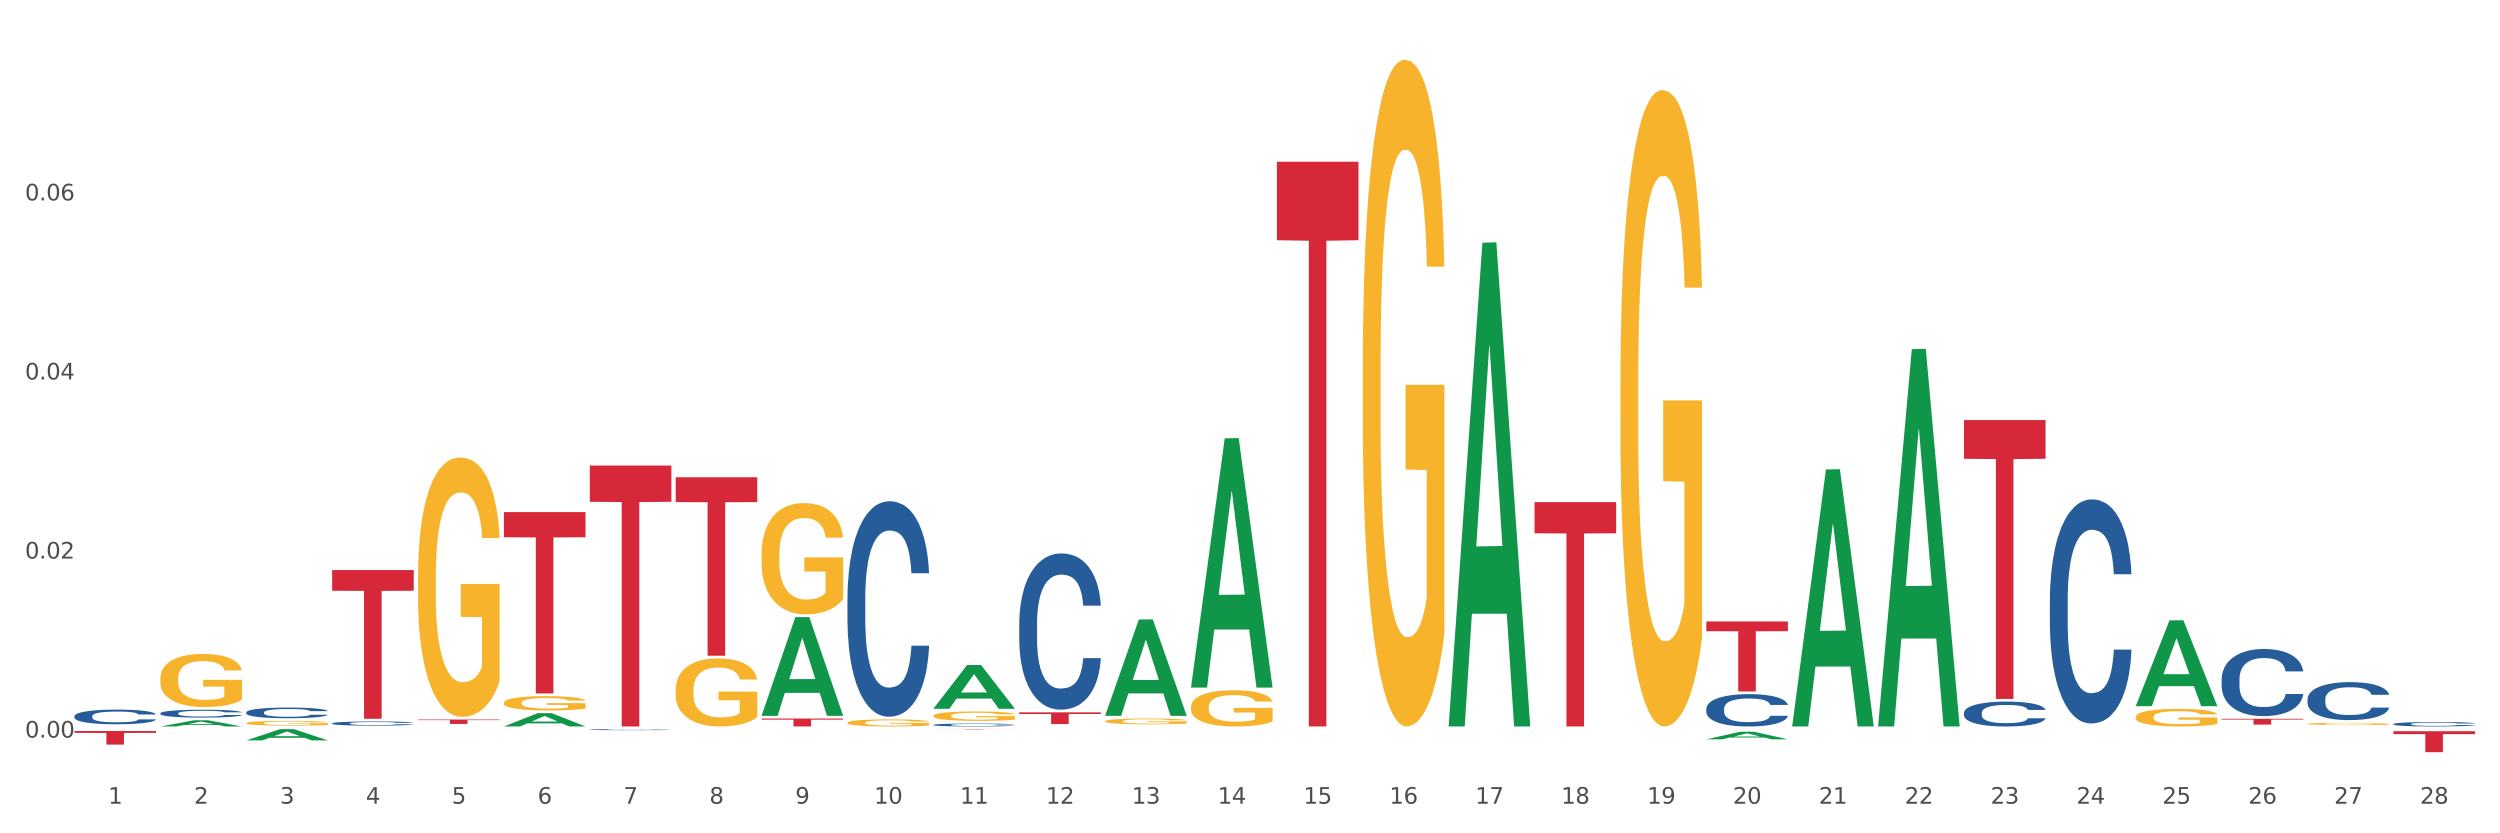 <?xml version="1.0" encoding="utf-8" standalone="no"?>
<!DOCTYPE svg PUBLIC "-//W3C//DTD SVG 1.1//EN"
  "http://www.w3.org/Graphics/SVG/1.1/DTD/svg11.dtd">
<svg xmlns:xlink="http://www.w3.org/1999/xlink" width="1080pt" height="360pt" viewBox="0 0 1080 360" xmlns="http://www.w3.org/2000/svg" version="1.1">
 <rect x="0" y="0" width="1080" height="360" fill="#333333" stroke="none"/>
 <defs>
  <style type="text/css">*{stroke-linejoin: round; stroke-linecap: butt}</style>
 </defs>
 <g id="figure_1">
  <g id="patch_1">
   <path d="M 0 360 
L 1080 360 
L 1080 0 
L 0 0 
z
" style="fill: #ffffff; stroke: #ffffff; stroke-linejoin: miter"/>
  </g>
  <g id="axes_1">
   <g id="matplotlib.axis_1">
    <g id="xtick_1">
     <g id="text_1">
      <!-- 1 -->
      <g style="fill: #4d4d4d" transform="translate(46.745 347.204) scale(0.096 -0.096)">
       <defs>
        <path id="DejaVuSans-31" d="M 794 531 
L 1825 531 
L 1825 4091 
L 703 3866 
L 703 4441 
L 1819 4666 
L 2450 4666 
L 2450 531 
L 3481 531 
L 3481 0 
L 794 0 
L 794 531 
z
" transform="scale(0.016)"/>
       </defs>
       <use xlink:href="#DejaVuSans-31"/>
      </g>
     </g>
    </g>
    <g id="xtick_2">
     <g id="text_2">
      <!-- 2 -->
      <g style="fill: #4d4d4d" transform="translate(83.848 347.204) scale(0.096 -0.096)">
       <defs>
        <path id="DejaVuSans-32" d="M 1228 531 
L 3431 531 
L 3431 0 
L 469 0 
L 469 531 
Q 828 903 1448 1529 
Q 2069 2156 2228 2338 
Q 2531 2678 2651 2914 
Q 2772 3150 2772 3378 
Q 2772 3750 2511 3984 
Q 2250 4219 1831 4219 
Q 1534 4219 1204 4116 
Q 875 4013 500 3803 
L 500 4441 
Q 881 4594 1212 4672 
Q 1544 4750 1819 4750 
Q 2544 4750 2975 4387 
Q 3406 4025 3406 3419 
Q 3406 3131 3298 2873 
Q 3191 2616 2906 2266 
Q 2828 2175 2409 1742 
Q 1991 1309 1228 531 
z
" transform="scale(0.016)"/>
       </defs>
       <use xlink:href="#DejaVuSans-32"/>
      </g>
     </g>
    </g>
    <g id="xtick_3">
     <g id="text_3">
      <!-- 3 -->
      <g style="fill: #4d4d4d" transform="translate(120.951 347.204) scale(0.096 -0.096)">
       <defs>
        <path id="DejaVuSans-33" d="M 2597 2516 
Q 3050 2419 3304 2112 
Q 3559 1806 3559 1356 
Q 3559 666 3084 287 
Q 2609 -91 1734 -91 
Q 1441 -91 1130 -33 
Q 819 25 488 141 
L 488 750 
Q 750 597 1062 519 
Q 1375 441 1716 441 
Q 2309 441 2620 675 
Q 2931 909 2931 1356 
Q 2931 1769 2642 2001 
Q 2353 2234 1838 2234 
L 1294 2234 
L 1294 2753 
L 1863 2753 
Q 2328 2753 2575 2939 
Q 2822 3125 2822 3475 
Q 2822 3834 2567 4026 
Q 2313 4219 1838 4219 
Q 1578 4219 1281 4162 
Q 984 4106 628 3988 
L 628 4550 
Q 988 4650 1302 4700 
Q 1616 4750 1894 4750 
Q 2613 4750 3031 4423 
Q 3450 4097 3450 3541 
Q 3450 3153 3228 2886 
Q 3006 2619 2597 2516 
z
" transform="scale(0.016)"/>
       </defs>
       <use xlink:href="#DejaVuSans-33"/>
      </g>
     </g>
    </g>
    <g id="xtick_4">
     <g id="text_4">
      <!-- 4 -->
      <g style="fill: #4d4d4d" transform="translate(158.053 347.204) scale(0.096 -0.096)">
       <defs>
        <path id="DejaVuSans-34" d="M 2419 4116 
L 825 1625 
L 2419 1625 
L 2419 4116 
z
M 2253 4666 
L 3047 4666 
L 3047 1625 
L 3713 1625 
L 3713 1100 
L 3047 1100 
L 3047 0 
L 2419 0 
L 2419 1100 
L 313 1100 
L 313 1709 
L 2253 4666 
z
" transform="scale(0.016)"/>
       </defs>
       <use xlink:href="#DejaVuSans-34"/>
      </g>
     </g>
    </g>
    <g id="xtick_5">
     <g id="text_5">
      <!-- 5 -->
      <g style="fill: #4d4d4d" transform="translate(195.156 347.204) scale(0.096 -0.096)">
       <defs>
        <path id="DejaVuSans-35" d="M 691 4666 
L 3169 4666 
L 3169 4134 
L 1269 4134 
L 1269 2991 
Q 1406 3038 1543 3061 
Q 1681 3084 1819 3084 
Q 2600 3084 3056 2656 
Q 3513 2228 3513 1497 
Q 3513 744 3044 326 
Q 2575 -91 1722 -91 
Q 1428 -91 1123 -41 
Q 819 9 494 109 
L 494 744 
Q 775 591 1075 516 
Q 1375 441 1709 441 
Q 2250 441 2565 725 
Q 2881 1009 2881 1497 
Q 2881 1984 2565 2268 
Q 2250 2553 1709 2553 
Q 1456 2553 1204 2497 
Q 953 2441 691 2322 
L 691 4666 
z
" transform="scale(0.016)"/>
       </defs>
       <use xlink:href="#DejaVuSans-35"/>
      </g>
     </g>
    </g>
    <g id="xtick_6">
     <g id="text_6">
      <!-- 6 -->
      <g style="fill: #4d4d4d" transform="translate(232.259 347.204) scale(0.096 -0.096)">
       <defs>
        <path id="DejaVuSans-36" d="M 2113 2584 
Q 1688 2584 1439 2293 
Q 1191 2003 1191 1497 
Q 1191 994 1439 701 
Q 1688 409 2113 409 
Q 2538 409 2786 701 
Q 3034 994 3034 1497 
Q 3034 2003 2786 2293 
Q 2538 2584 2113 2584 
z
M 3366 4563 
L 3366 3988 
Q 3128 4100 2886 4159 
Q 2644 4219 2406 4219 
Q 1781 4219 1451 3797 
Q 1122 3375 1075 2522 
Q 1259 2794 1537 2939 
Q 1816 3084 2150 3084 
Q 2853 3084 3261 2657 
Q 3669 2231 3669 1497 
Q 3669 778 3244 343 
Q 2819 -91 2113 -91 
Q 1303 -91 875 529 
Q 447 1150 447 2328 
Q 447 3434 972 4092 
Q 1497 4750 2381 4750 
Q 2619 4750 2861 4703 
Q 3103 4656 3366 4563 
z
" transform="scale(0.016)"/>
       </defs>
       <use xlink:href="#DejaVuSans-36"/>
      </g>
     </g>
    </g>
    <g id="xtick_7">
     <g id="text_7">
      <!-- 7 -->
      <g style="fill: #4d4d4d" transform="translate(269.362 347.204) scale(0.096 -0.096)">
       <defs>
        <path id="DejaVuSans-37" d="M 525 4666 
L 3525 4666 
L 3525 4397 
L 1831 0 
L 1172 0 
L 2766 4134 
L 525 4134 
L 525 4666 
z
" transform="scale(0.016)"/>
       </defs>
       <use xlink:href="#DejaVuSans-37"/>
      </g>
     </g>
    </g>
    <g id="xtick_8">
     <g id="text_8">
      <!-- 8 -->
      <g style="fill: #4d4d4d" transform="translate(306.465 347.204) scale(0.096 -0.096)">
       <defs>
        <path id="DejaVuSans-38" d="M 2034 2216 
Q 1584 2216 1326 1975 
Q 1069 1734 1069 1313 
Q 1069 891 1326 650 
Q 1584 409 2034 409 
Q 2484 409 2743 651 
Q 3003 894 3003 1313 
Q 3003 1734 2745 1975 
Q 2488 2216 2034 2216 
z
M 1403 2484 
Q 997 2584 770 2862 
Q 544 3141 544 3541 
Q 544 4100 942 4425 
Q 1341 4750 2034 4750 
Q 2731 4750 3128 4425 
Q 3525 4100 3525 3541 
Q 3525 3141 3298 2862 
Q 3072 2584 2669 2484 
Q 3125 2378 3379 2068 
Q 3634 1759 3634 1313 
Q 3634 634 3220 271 
Q 2806 -91 2034 -91 
Q 1263 -91 848 271 
Q 434 634 434 1313 
Q 434 1759 690 2068 
Q 947 2378 1403 2484 
z
M 1172 3481 
Q 1172 3119 1398 2916 
Q 1625 2713 2034 2713 
Q 2441 2713 2670 2916 
Q 2900 3119 2900 3481 
Q 2900 3844 2670 4047 
Q 2441 4250 2034 4250 
Q 1625 4250 1398 4047 
Q 1172 3844 1172 3481 
z
" transform="scale(0.016)"/>
       </defs>
       <use xlink:href="#DejaVuSans-38"/>
      </g>
     </g>
    </g>
    <g id="xtick_9">
     <g id="text_9">
      <!-- 9 -->
      <g style="fill: #4d4d4d" transform="translate(343.568 347.204) scale(0.096 -0.096)">
       <defs>
        <path id="DejaVuSans-39" d="M 703 97 
L 703 672 
Q 941 559 1184 500 
Q 1428 441 1663 441 
Q 2288 441 2617 861 
Q 2947 1281 2994 2138 
Q 2813 1869 2534 1725 
Q 2256 1581 1919 1581 
Q 1219 1581 811 2004 
Q 403 2428 403 3163 
Q 403 3881 828 4315 
Q 1253 4750 1959 4750 
Q 2769 4750 3195 4129 
Q 3622 3509 3622 2328 
Q 3622 1225 3098 567 
Q 2575 -91 1691 -91 
Q 1453 -91 1209 -44 
Q 966 3 703 97 
z
M 1959 2075 
Q 2384 2075 2632 2365 
Q 2881 2656 2881 3163 
Q 2881 3666 2632 3958 
Q 2384 4250 1959 4250 
Q 1534 4250 1286 3958 
Q 1038 3666 1038 3163 
Q 1038 2656 1286 2365 
Q 1534 2075 1959 2075 
z
" transform="scale(0.016)"/>
       </defs>
       <use xlink:href="#DejaVuSans-39"/>
      </g>
     </g>
    </g>
    <g id="xtick_10">
     <g id="text_10">
      <!-- 10 -->
      <g style="fill: #4d4d4d" transform="translate(377.617 347.204) scale(0.096 -0.096)">
       <defs>
        <path id="DejaVuSans-30" d="M 2034 4250 
Q 1547 4250 1301 3770 
Q 1056 3291 1056 2328 
Q 1056 1369 1301 889 
Q 1547 409 2034 409 
Q 2525 409 2770 889 
Q 3016 1369 3016 2328 
Q 3016 3291 2770 3770 
Q 2525 4250 2034 4250 
z
M 2034 4750 
Q 2819 4750 3233 4129 
Q 3647 3509 3647 2328 
Q 3647 1150 3233 529 
Q 2819 -91 2034 -91 
Q 1250 -91 836 529 
Q 422 1150 422 2328 
Q 422 3509 836 4129 
Q 1250 4750 2034 4750 
z
" transform="scale(0.016)"/>
       </defs>
       <use xlink:href="#DejaVuSans-31"/>
       <use xlink:href="#DejaVuSans-30" transform="translate(63.623 0)"/>
      </g>
     </g>
    </g>
    <g id="xtick_11">
     <g id="text_11">
      <!-- 11 -->
      <g style="fill: #4d4d4d" transform="translate(414.719 347.204) scale(0.096 -0.096)">
       <use xlink:href="#DejaVuSans-31"/>
       <use xlink:href="#DejaVuSans-31" transform="translate(63.623 0)"/>
      </g>
     </g>
    </g>
    <g id="xtick_12">
     <g id="text_12">
      <!-- 12 -->
      <g style="fill: #4d4d4d" transform="translate(451.822 347.204) scale(0.096 -0.096)">
       <use xlink:href="#DejaVuSans-31"/>
       <use xlink:href="#DejaVuSans-32" transform="translate(63.623 0)"/>
      </g>
     </g>
    </g>
    <g id="xtick_13">
     <g id="text_13">
      <!-- 13 -->
      <g style="fill: #4d4d4d" transform="translate(488.925 347.204) scale(0.096 -0.096)">
       <use xlink:href="#DejaVuSans-31"/>
       <use xlink:href="#DejaVuSans-33" transform="translate(63.623 0)"/>
      </g>
     </g>
    </g>
    <g id="xtick_14">
     <g id="text_14">
      <!-- 14 -->
      <g style="fill: #4d4d4d" transform="translate(526.028 347.204) scale(0.096 -0.096)">
       <use xlink:href="#DejaVuSans-31"/>
       <use xlink:href="#DejaVuSans-34" transform="translate(63.623 0)"/>
      </g>
     </g>
    </g>
    <g id="xtick_15">
     <g id="text_15">
      <!-- 15 -->
      <g style="fill: #4d4d4d" transform="translate(563.131 347.204) scale(0.096 -0.096)">
       <use xlink:href="#DejaVuSans-31"/>
       <use xlink:href="#DejaVuSans-35" transform="translate(63.623 0)"/>
      </g>
     </g>
    </g>
    <g id="xtick_16">
     <g id="text_16">
      <!-- 16 -->
      <g style="fill: #4d4d4d" transform="translate(600.234 347.204) scale(0.096 -0.096)">
       <use xlink:href="#DejaVuSans-31"/>
       <use xlink:href="#DejaVuSans-36" transform="translate(63.623 0)"/>
      </g>
     </g>
    </g>
    <g id="xtick_17">
     <g id="text_17">
      <!-- 17 -->
      <g style="fill: #4d4d4d" transform="translate(637.337 347.204) scale(0.096 -0.096)">
       <use xlink:href="#DejaVuSans-31"/>
       <use xlink:href="#DejaVuSans-37" transform="translate(63.623 0)"/>
      </g>
     </g>
    </g>
    <g id="xtick_18">
     <g id="text_18">
      <!-- 18 -->
      <g style="fill: #4d4d4d" transform="translate(674.44 347.204) scale(0.096 -0.096)">
       <use xlink:href="#DejaVuSans-31"/>
       <use xlink:href="#DejaVuSans-38" transform="translate(63.623 0)"/>
      </g>
     </g>
    </g>
    <g id="xtick_19">
     <g id="text_19">
      <!-- 19 -->
      <g style="fill: #4d4d4d" transform="translate(711.542 347.204) scale(0.096 -0.096)">
       <use xlink:href="#DejaVuSans-31"/>
       <use xlink:href="#DejaVuSans-39" transform="translate(63.623 0)"/>
      </g>
     </g>
    </g>
    <g id="xtick_20">
     <g id="text_20">
      <!-- 20 -->
      <g style="fill: #4d4d4d" transform="translate(748.645 347.204) scale(0.096 -0.096)">
       <use xlink:href="#DejaVuSans-32"/>
       <use xlink:href="#DejaVuSans-30" transform="translate(63.623 0)"/>
      </g>
     </g>
    </g>
    <g id="xtick_21">
     <g id="text_21">
      <!-- 21 -->
      <g style="fill: #4d4d4d" transform="translate(785.748 347.204) scale(0.096 -0.096)">
       <use xlink:href="#DejaVuSans-32"/>
       <use xlink:href="#DejaVuSans-31" transform="translate(63.623 0)"/>
      </g>
     </g>
    </g>
    <g id="xtick_22">
     <g id="text_22">
      <!-- 22 -->
      <g style="fill: #4d4d4d" transform="translate(822.851 347.204) scale(0.096 -0.096)">
       <use xlink:href="#DejaVuSans-32"/>
       <use xlink:href="#DejaVuSans-32" transform="translate(63.623 0)"/>
      </g>
     </g>
    </g>
    <g id="xtick_23">
     <g id="text_23">
      <!-- 23 -->
      <g style="fill: #4d4d4d" transform="translate(859.954 347.204) scale(0.096 -0.096)">
       <use xlink:href="#DejaVuSans-32"/>
       <use xlink:href="#DejaVuSans-33" transform="translate(63.623 0)"/>
      </g>
     </g>
    </g>
    <g id="xtick_24">
     <g id="text_24">
      <!-- 24 -->
      <g style="fill: #4d4d4d" transform="translate(897.057 347.204) scale(0.096 -0.096)">
       <use xlink:href="#DejaVuSans-32"/>
       <use xlink:href="#DejaVuSans-34" transform="translate(63.623 0)"/>
      </g>
     </g>
    </g>
    <g id="xtick_25">
     <g id="text_25">
      <!-- 25 -->
      <g style="fill: #4d4d4d" transform="translate(934.16 347.204) scale(0.096 -0.096)">
       <use xlink:href="#DejaVuSans-32"/>
       <use xlink:href="#DejaVuSans-35" transform="translate(63.623 0)"/>
      </g>
     </g>
    </g>
    <g id="xtick_26">
     <g id="text_26">
      <!-- 26 -->
      <g style="fill: #4d4d4d" transform="translate(971.262 347.204) scale(0.096 -0.096)">
       <use xlink:href="#DejaVuSans-32"/>
       <use xlink:href="#DejaVuSans-36" transform="translate(63.623 0)"/>
      </g>
     </g>
    </g>
    <g id="xtick_27">
     <g id="text_27">
      <!-- 27 -->
      <g style="fill: #4d4d4d" transform="translate(1008.365 347.204) scale(0.096 -0.096)">
       <use xlink:href="#DejaVuSans-32"/>
       <use xlink:href="#DejaVuSans-37" transform="translate(63.623 0)"/>
      </g>
     </g>
    </g>
    <g id="xtick_28">
     <g id="text_28">
      <!-- 28 -->
      <g style="fill: #4d4d4d" transform="translate(1045.468 347.204) scale(0.096 -0.096)">
       <use xlink:href="#DejaVuSans-32"/>
       <use xlink:href="#DejaVuSans-38" transform="translate(63.623 0)"/>
      </g>
     </g>
    </g>
    <g id="xtick_29"/>
    <g id="xtick_30"/>
    <g id="xtick_31"/>
    <g id="xtick_32"/>
    <g id="xtick_33"/>
    <g id="xtick_34"/>
    <g id="xtick_35"/>
    <g id="xtick_36"/>
    <g id="xtick_37"/>
    <g id="xtick_38"/>
    <g id="xtick_39"/>
    <g id="xtick_40"/>
    <g id="xtick_41"/>
    <g id="xtick_42"/>
    <g id="xtick_43"/>
    <g id="xtick_44"/>
    <g id="xtick_45"/>
    <g id="xtick_46"/>
    <g id="xtick_47"/>
    <g id="xtick_48"/>
    <g id="xtick_49"/>
    <g id="xtick_50"/>
    <g id="xtick_51"/>
    <g id="xtick_52"/>
    <g id="xtick_53"/>
    <g id="xtick_54"/>
    <g id="xtick_55"/>
   </g>
   <g id="matplotlib.axis_2">
    <g id="ytick_1">
     <g id="text_29">
      <!-- 0.00 -->
      <g style="fill: #4d4d4d" transform="translate(10.8 318.641) scale(0.096 -0.096)">
       <defs>
        <path id="DejaVuSans-2e" d="M 684 794 
L 1344 794 
L 1344 0 
L 684 0 
L 684 794 
z
" transform="scale(0.016)"/>
       </defs>
       <use xlink:href="#DejaVuSans-30"/>
       <use xlink:href="#DejaVuSans-2e" transform="translate(63.623 0)"/>
       <use xlink:href="#DejaVuSans-30" transform="translate(95.41 0)"/>
       <use xlink:href="#DejaVuSans-30" transform="translate(159.033 0)"/>
      </g>
     </g>
    </g>
    <g id="ytick_2">
     <g id="text_30">
      <!-- 0.02 -->
      <g style="fill: #4d4d4d" transform="translate(10.8 241.288) scale(0.096 -0.096)">
       <use xlink:href="#DejaVuSans-30"/>
       <use xlink:href="#DejaVuSans-2e" transform="translate(63.623 0)"/>
       <use xlink:href="#DejaVuSans-30" transform="translate(95.41 0)"/>
       <use xlink:href="#DejaVuSans-32" transform="translate(159.033 0)"/>
      </g>
     </g>
    </g>
    <g id="ytick_3">
     <g id="text_31">
      <!-- 0.04 -->
      <g style="fill: #4d4d4d" transform="translate(10.8 163.935) scale(0.096 -0.096)">
       <use xlink:href="#DejaVuSans-30"/>
       <use xlink:href="#DejaVuSans-2e" transform="translate(63.623 0)"/>
       <use xlink:href="#DejaVuSans-30" transform="translate(95.41 0)"/>
       <use xlink:href="#DejaVuSans-34" transform="translate(159.033 0)"/>
      </g>
     </g>
    </g>
    <g id="ytick_4">
     <g id="text_32">
      <!-- 0.06 -->
      <g style="fill: #4d4d4d" transform="translate(10.8 86.581) scale(0.096 -0.096)">
       <use xlink:href="#DejaVuSans-30"/>
       <use xlink:href="#DejaVuSans-2e" transform="translate(63.623 0)"/>
       <use xlink:href="#DejaVuSans-30" transform="translate(95.41 0)"/>
       <use xlink:href="#DejaVuSans-36" transform="translate(159.033 0)"/>
      </g>
     </g>
    </g>
    <g id="ytick_5"/>
    <g id="ytick_6"/>
    <g id="ytick_7"/>
    <g id="ytick_8"/>
   </g>
   <g id="PolyCollection_1">
    <path d="M 69.278 313.832 
L 69.314 313.83 
L 83.849 311.157 
L 89.881 311.155 
L 104.526 313.837 
L 97.549 313.837 
L 94.387 313.212 
L 79.38 313.212 
L 79.271 313.223 
L 76.218 313.837 
L 69.278 313.837 
L 69.278 313.832 
L 81.269 312.84 
L 92.498 312.837 
L 86.938 311.726 
L 86.865 311.721 
L 86.793 311.729 
L 81.233 312.837 
L 81.269 312.84 
L 69.278 313.832 
z
" clip-path="url(#p67b8fea1f6)" style="fill: #109648"/>
    <path d="M 180.586 310.846 
L 215.834 310.846 
L 215.834 311.108 
L 201.969 311.11 
L 201.969 312.732 
L 194.368 312.732 
L 194.368 311.11 
L 180.586 311.108 
L 180.586 310.848 
L 180.586 310.846 
z
" clip-path="url(#p67b8fea1f6)" style="fill: #d62839"/>
    <path d="M 217.689 221.206 
L 252.937 221.206 
L 252.937 232.097 
L 239.072 232.171 
L 239.072 299.58 
L 231.471 299.58 
L 231.471 232.171 
L 217.689 232.097 
L 217.689 221.28 
L 217.689 221.206 
z
" clip-path="url(#p67b8fea1f6)" style="fill: #d62839"/>
    <path d="M 254.792 201.113 
L 290.04 201.113 
L 290.04 216.778 
L 276.175 216.884 
L 276.175 313.837 
L 268.574 313.837 
L 268.574 216.884 
L 254.792 216.778 
L 254.792 201.219 
L 254.792 201.113 
z
" clip-path="url(#p67b8fea1f6)" style="fill: #d62839"/>
    <path d="M 291.895 206.189 
L 327.143 206.189 
L 327.143 216.903 
L 313.278 216.975 
L 313.278 283.287 
L 305.677 283.287 
L 305.677 216.975 
L 291.895 216.903 
L 291.895 206.261 
L 291.895 206.189 
z
" clip-path="url(#p67b8fea1f6)" style="fill: #d62839"/>
    <path d="M 328.998 310.41 
L 364.246 310.41 
L 364.246 310.886 
L 350.38 310.889 
L 350.38 313.837 
L 342.78 313.837 
L 342.78 310.889 
L 328.998 310.886 
L 328.998 310.413 
L 328.998 310.41 
z
" clip-path="url(#p67b8fea1f6)" style="fill: #d62839"/>
    <path d="M 403.204 314.994 
L 438.451 314.994 
L 438.451 315.015 
L 424.586 315.015 
L 424.586 315.146 
L 416.985 315.146 
L 416.985 315.015 
L 403.204 315.015 
L 403.204 314.994 
L 403.204 314.994 
z
" clip-path="url(#p67b8fea1f6)" style="fill: #d62839"/>
    <path d="M 440.306 307.732 
L 475.554 307.732 
L 475.554 308.434 
L 461.689 308.439 
L 461.689 312.786 
L 454.088 312.786 
L 454.088 308.439 
L 440.306 308.434 
L 440.306 307.736 
L 440.306 307.732 
z
" clip-path="url(#p67b8fea1f6)" style="fill: #d62839"/>
    <path d="M 662.924 216.908 
L 698.171 216.908 
L 698.171 230.378 
L 684.306 230.469 
L 684.306 313.837 
L 676.705 313.837 
L 676.705 230.469 
L 662.924 230.378 
L 662.924 216.999 
L 662.924 216.908 
z
" clip-path="url(#p67b8fea1f6)" style="fill: #d62839"/>
    <path d="M 737.129 268.476 
L 772.377 268.476 
L 772.377 272.678 
L 758.512 272.706 
L 758.512 298.713 
L 750.911 298.713 
L 750.911 272.706 
L 737.129 272.678 
L 737.129 268.504 
L 737.129 268.476 
z
" clip-path="url(#p67b8fea1f6)" style="fill: #d62839"/>
    <path d="M 848.438 181.455 
L 883.686 181.455 
L 883.686 198.198 
L 869.82 198.311 
L 869.82 301.939 
L 862.22 301.939 
L 862.22 198.311 
L 848.438 198.198 
L 848.438 181.568 
L 848.438 181.455 
z
" clip-path="url(#p67b8fea1f6)" style="fill: #d62839"/>
    <path d="M 959.747 310.512 
L 994.994 310.512 
L 994.994 310.861 
L 981.129 310.863 
L 981.129 313.021 
L 973.528 313.021 
L 973.528 310.863 
L 959.747 310.861 
L 959.747 310.514 
L 959.747 310.512 
z
" clip-path="url(#p67b8fea1f6)" style="fill: #d62839"/>
    <path d="M 1033.952 315.892 
L 1069.2 315.892 
L 1069.2 317.15 
L 1055.335 317.159 
L 1055.335 324.95 
L 1047.734 324.95 
L 1047.734 317.159 
L 1033.952 317.15 
L 1033.952 315.9 
L 1033.952 315.892 
z
" clip-path="url(#p67b8fea1f6)" style="fill: #d62839"/>
    <path d="M 69.278 293.116 
L 69.319 293.095 
L 69.319 292.341 
L 69.403 291.692 
L 69.819 290.121 
L 70.443 288.823 
L 70.901 288.132 
L 71.359 287.567 
L 71.9 287.001 
L 72.565 286.415 
L 73.772 285.556 
L 74.521 285.116 
L 75.437 284.655 
L 77.101 283.985 
L 78.308 283.608 
L 79.557 283.294 
L 81.596 282.917 
L 82.928 282.75 
L 84.342 282.624 
L 86.049 282.54 
L 87.339 282.519 
L 90.168 282.582 
L 92.582 282.771 
L 93.747 282.917 
L 95.245 283.169 
L 96.036 283.336 
L 97.326 283.671 
L 98.658 284.111 
L 99.573 284.488 
L 100.947 285.2 
L 101.987 285.912 
L 102.944 286.792 
L 103.444 287.399 
L 103.818 287.964 
L 104.151 288.614 
L 104.484 289.64 
L 96.993 289.64 
L 96.702 288.907 
L 96.244 288.216 
L 95.578 287.546 
L 94.996 287.127 
L 93.997 286.603 
L 93.082 286.268 
L 92.124 286.017 
L 90.959 285.807 
L 90.044 285.703 
L 88.754 285.619 
L 86.215 285.64 
L 84.509 285.807 
L 83.344 286.017 
L 82.595 286.205 
L 81.929 286.415 
L 81.18 286.708 
L 80.306 287.148 
L 79.682 287.546 
L 79.057 288.048 
L 78.558 288.551 
L 78.1 289.137 
L 77.726 289.765 
L 77.434 290.415 
L 77.185 291.21 
L 76.977 292.53 
L 76.977 295.399 
L 77.06 296.048 
L 77.268 296.907 
L 77.518 297.556 
L 77.934 298.331 
L 78.308 298.855 
L 79.016 299.608 
L 79.806 300.237 
L 80.431 300.635 
L 81.055 300.97 
L 82.137 301.43 
L 83.344 301.807 
L 84.384 302.038 
L 85.799 302.247 
L 86.756 302.331 
L 87.588 302.373 
L 89.627 302.373 
L 91.084 302.31 
L 92.707 302.163 
L 93.955 301.975 
L 94.996 301.745 
L 96.161 301.368 
L 96.91 301.012 
L 96.91 296.635 
L 87.755 296.614 
L 87.755 293.703 
L 104.526 293.703 
L 104.526 302.247 
L 103.818 302.687 
L 103.027 303.085 
L 102.195 303.441 
L 100.947 303.881 
L 99.449 304.3 
L 98.117 304.593 
L 96.702 304.844 
L 95.037 305.074 
L 92.873 305.284 
L 91.542 305.368 
L 89.877 305.43 
L 87.921 305.451 
L 86.215 305.41 
L 84.55 305.305 
L 82.803 305.116 
L 81.096 304.844 
L 79.806 304.572 
L 78.516 304.237 
L 77.143 303.797 
L 76.061 303.378 
L 75.229 303.001 
L 74.313 302.519 
L 73.314 301.891 
L 72.565 301.326 
L 71.9 300.739 
L 71.192 299.985 
L 70.693 299.336 
L 70.193 298.519 
L 69.902 297.912 
L 69.569 296.97 
L 69.319 295.65 
L 69.278 293.116 
z
" clip-path="url(#p67b8fea1f6)" style="fill: #f7b32b"/>
    <path d="M 1033.952 312.777 
L 1033.994 312.775 
L 1033.994 312.726 
L 1034.119 312.659 
L 1034.577 312.536 
L 1035.161 312.442 
L 1036.16 312.333 
L 1036.702 312.288 
L 1037.41 312.237 
L 1038.869 312.154 
L 1040.535 312.084 
L 1041.702 312.045 
L 1042.577 312.02 
L 1044.535 311.976 
L 1045.66 311.957 
L 1046.826 311.941 
L 1047.826 311.931 
L 1049.493 311.918 
L 1050.826 311.913 
L 1052.368 311.911 
L 1053.659 311.913 
L 1055.368 311.92 
L 1057.867 311.941 
L 1058.826 311.953 
L 1060.117 311.975 
L 1061.451 312.003 
L 1062.534 312.031 
L 1063.784 312.071 
L 1065.075 312.124 
L 1066.325 312.191 
L 1067.2 312.252 
L 1067.908 312.317 
L 1068.533 312.397 
L 1068.992 312.483 
L 1069.2 312.555 
L 1061.575 312.555 
L 1061.367 312.49 
L 1060.951 312.42 
L 1060.534 312.372 
L 1060.076 312.333 
L 1059.367 312.289 
L 1058.742 312.261 
L 1057.701 312.228 
L 1056.742 312.207 
L 1055.951 312.194 
L 1054.993 312.184 
L 1052.951 312.173 
L 1051.493 312.173 
L 1050.576 312.177 
L 1049.451 312.186 
L 1048.493 312.198 
L 1047.368 312.219 
L 1046.493 312.242 
L 1045.618 312.272 
L 1045.118 312.293 
L 1044.368 312.332 
L 1043.868 312.363 
L 1043.202 312.418 
L 1042.827 312.456 
L 1042.16 312.557 
L 1041.868 312.631 
L 1041.743 312.682 
L 1041.66 312.738 
L 1041.66 313.012 
L 1041.91 313.135 
L 1042.118 313.188 
L 1042.452 313.248 
L 1043.077 313.325 
L 1043.993 313.401 
L 1044.952 313.455 
L 1045.743 313.489 
L 1046.493 313.514 
L 1047.243 313.533 
L 1048.16 313.55 
L 1048.91 313.561 
L 1050.035 313.572 
L 1051.368 313.577 
L 1052.409 313.577 
L 1054.534 313.568 
L 1055.493 313.559 
L 1056.409 313.547 
L 1057.409 313.528 
L 1058.201 313.506 
L 1058.659 313.491 
L 1059.409 313.457 
L 1059.992 313.422 
L 1060.492 313.382 
L 1060.826 313.346 
L 1061.201 313.294 
L 1061.492 313.234 
L 1061.575 313.202 
L 1069.2 313.202 
L 1069.033 313.266 
L 1068.742 313.327 
L 1068.158 313.41 
L 1067.7 313.457 
L 1066.992 313.515 
L 1066.242 313.565 
L 1065.2 313.619 
L 1064.242 313.659 
L 1063.242 313.695 
L 1062.159 313.726 
L 1060.201 313.77 
L 1059.492 313.783 
L 1057.992 313.804 
L 1056.826 313.816 
L 1055.118 313.828 
L 1053.368 313.835 
L 1051.534 313.837 
L 1049.91 313.834 
L 1048.118 313.823 
L 1046.993 313.813 
L 1045.743 313.797 
L 1044.285 313.772 
L 1042.91 313.742 
L 1041.618 313.707 
L 1040.41 313.667 
L 1039.285 313.621 
L 1037.827 313.545 
L 1036.744 313.471 
L 1035.952 313.403 
L 1035.411 313.345 
L 1034.869 313.271 
L 1034.577 313.22 
L 1034.119 313.097 
L 1033.952 312.982 
L 1033.952 312.777 
z
" clip-path="url(#p67b8fea1f6)" style="fill: #255c99"/>
    <path d="M 996.849 302.054 
L 996.891 302.039 
L 996.891 301.619 
L 997.016 301.05 
L 997.474 300.002 
L 998.058 299.208 
L 999.058 298.279 
L 999.599 297.89 
L 1000.308 297.455 
L 1001.766 296.751 
L 1003.432 296.152 
L 1004.599 295.822 
L 1005.474 295.613 
L 1007.432 295.238 
L 1008.557 295.073 
L 1009.724 294.939 
L 1010.724 294.849 
L 1012.39 294.744 
L 1013.723 294.699 
L 1015.265 294.684 
L 1016.556 294.699 
L 1018.265 294.759 
L 1020.765 294.939 
L 1021.723 295.043 
L 1023.014 295.223 
L 1024.348 295.463 
L 1025.431 295.703 
L 1026.681 296.047 
L 1027.972 296.496 
L 1029.222 297.066 
L 1030.097 297.59 
L 1030.806 298.144 
L 1031.431 298.818 
L 1031.889 299.552 
L 1032.097 300.166 
L 1024.473 300.166 
L 1024.264 299.612 
L 1023.848 299.013 
L 1023.431 298.609 
L 1022.973 298.279 
L 1022.264 297.905 
L 1021.639 297.665 
L 1020.598 297.38 
L 1019.64 297.2 
L 1018.848 297.096 
L 1017.89 297.006 
L 1015.848 296.916 
L 1014.39 296.916 
L 1013.473 296.946 
L 1012.348 297.021 
L 1011.39 297.126 
L 1010.265 297.305 
L 1009.39 297.5 
L 1008.515 297.755 
L 1008.015 297.934 
L 1007.265 298.264 
L 1006.765 298.534 
L 1006.099 298.998 
L 1005.724 299.328 
L 1005.057 300.181 
L 1004.766 300.811 
L 1004.641 301.245 
L 1004.557 301.724 
L 1004.557 304.061 
L 1004.807 305.11 
L 1005.016 305.559 
L 1005.349 306.068 
L 1005.974 306.727 
L 1006.89 307.371 
L 1007.849 307.836 
L 1008.64 308.12 
L 1009.39 308.33 
L 1010.14 308.495 
L 1011.057 308.645 
L 1011.807 308.735 
L 1012.932 308.824 
L 1014.265 308.869 
L 1015.307 308.869 
L 1017.431 308.795 
L 1018.39 308.72 
L 1019.306 308.615 
L 1020.306 308.45 
L 1021.098 308.27 
L 1021.556 308.135 
L 1022.306 307.851 
L 1022.889 307.551 
L 1023.389 307.207 
L 1023.723 306.907 
L 1024.098 306.458 
L 1024.389 305.948 
L 1024.473 305.679 
L 1032.097 305.679 
L 1031.93 306.218 
L 1031.639 306.742 
L 1031.056 307.446 
L 1030.597 307.851 
L 1029.889 308.345 
L 1029.139 308.765 
L 1028.097 309.229 
L 1027.139 309.573 
L 1026.139 309.873 
L 1025.056 310.143 
L 1023.098 310.517 
L 1022.389 310.622 
L 1020.89 310.802 
L 1019.723 310.907 
L 1018.015 311.011 
L 1016.265 311.071 
L 1014.432 311.086 
L 1012.807 311.056 
L 1011.015 310.967 
L 1009.89 310.877 
L 1008.64 310.742 
L 1007.182 310.532 
L 1005.807 310.277 
L 1004.516 309.978 
L 1003.307 309.633 
L 1002.182 309.244 
L 1000.724 308.6 
L 999.641 307.971 
L 998.849 307.386 
L 998.308 306.892 
L 997.766 306.263 
L 997.474 305.829 
L 997.016 304.78 
L 996.849 303.806 
L 996.849 302.054 
z
" clip-path="url(#p67b8fea1f6)" style="fill: #255c99"/>
    <path d="M 959.747 293.388 
L 959.788 293.362 
L 959.788 292.62 
L 959.913 291.614 
L 960.372 289.76 
L 960.955 288.357 
L 961.955 286.715 
L 962.496 286.027 
L 963.205 285.259 
L 964.663 284.014 
L 966.329 282.955 
L 967.496 282.373 
L 968.371 282.002 
L 970.329 281.34 
L 971.454 281.049 
L 972.621 280.81 
L 973.621 280.651 
L 975.287 280.466 
L 976.62 280.387 
L 978.162 280.36 
L 979.454 280.387 
L 981.162 280.493 
L 983.662 280.81 
L 984.62 280.996 
L 985.912 281.313 
L 987.245 281.737 
L 988.328 282.161 
L 989.578 282.77 
L 990.87 283.564 
L 992.119 284.57 
L 992.994 285.497 
L 993.703 286.477 
L 994.328 287.669 
L 994.786 288.966 
L 994.994 290.052 
L 987.37 290.052 
L 987.161 289.072 
L 986.745 288.013 
L 986.328 287.298 
L 985.87 286.715 
L 985.162 286.053 
L 984.537 285.63 
L 983.495 285.126 
L 982.537 284.809 
L 981.745 284.623 
L 980.787 284.464 
L 978.745 284.306 
L 977.287 284.306 
L 976.37 284.359 
L 975.246 284.491 
L 974.287 284.676 
L 973.162 284.994 
L 972.287 285.338 
L 971.412 285.788 
L 970.913 286.106 
L 970.163 286.689 
L 969.663 287.165 
L 968.996 287.986 
L 968.621 288.569 
L 967.954 290.078 
L 967.663 291.19 
L 967.538 291.958 
L 967.454 292.806 
L 967.454 296.936 
L 967.704 298.79 
L 967.913 299.584 
L 968.246 300.485 
L 968.871 301.65 
L 969.788 302.788 
L 970.746 303.609 
L 971.537 304.112 
L 972.287 304.483 
L 973.037 304.774 
L 973.954 305.039 
L 974.704 305.198 
L 975.829 305.357 
L 977.162 305.436 
L 978.204 305.436 
L 980.329 305.304 
L 981.287 305.171 
L 982.203 304.986 
L 983.203 304.695 
L 983.995 304.377 
L 984.453 304.139 
L 985.203 303.636 
L 985.787 303.106 
L 986.287 302.497 
L 986.62 301.967 
L 986.995 301.173 
L 987.286 300.273 
L 987.37 299.796 
L 994.994 299.796 
L 994.828 300.749 
L 994.536 301.676 
L 993.953 302.921 
L 993.494 303.636 
L 992.786 304.509 
L 992.036 305.251 
L 990.995 306.072 
L 990.036 306.681 
L 989.036 307.21 
L 987.953 307.687 
L 985.995 308.349 
L 985.287 308.534 
L 983.787 308.852 
L 982.62 309.037 
L 980.912 309.223 
L 979.162 309.329 
L 977.329 309.355 
L 975.704 309.302 
L 973.912 309.143 
L 972.787 308.984 
L 971.537 308.746 
L 970.079 308.375 
L 968.704 307.925 
L 967.413 307.396 
L 966.204 306.787 
L 965.08 306.098 
L 963.621 304.96 
L 962.538 303.847 
L 961.746 302.815 
L 961.205 301.941 
L 960.663 300.829 
L 960.372 300.061 
L 959.913 298.207 
L 959.747 296.486 
L 959.747 293.388 
z
" clip-path="url(#p67b8fea1f6)" style="fill: #255c99"/>
    <path d="M 885.541 259.225 
L 885.582 259.137 
L 885.582 256.661 
L 885.707 253.302 
L 886.166 247.114 
L 886.749 242.429 
L 887.749 236.948 
L 888.291 234.649 
L 888.999 232.086 
L 890.457 227.931 
L 892.124 224.395 
L 893.29 222.45 
L 894.165 221.212 
L 896.123 219.002 
L 897.248 218.03 
L 898.415 217.234 
L 899.415 216.703 
L 901.081 216.085 
L 902.415 215.819 
L 903.956 215.731 
L 905.248 215.819 
L 906.956 216.173 
L 909.456 217.234 
L 910.414 217.853 
L 911.706 218.914 
L 913.039 220.328 
L 914.122 221.742 
L 915.372 223.776 
L 916.664 226.428 
L 917.914 229.787 
L 918.789 232.881 
L 919.497 236.152 
L 920.122 240.13 
L 920.58 244.462 
L 920.789 248.086 
L 913.164 248.086 
L 912.956 244.816 
L 912.539 241.279 
L 912.122 238.893 
L 911.664 236.948 
L 910.956 234.738 
L 910.331 233.323 
L 909.289 231.644 
L 908.331 230.583 
L 907.539 229.964 
L 906.581 229.433 
L 904.54 228.903 
L 903.081 228.903 
L 902.165 229.08 
L 901.04 229.522 
L 900.082 230.141 
L 898.957 231.202 
L 898.082 232.351 
L 897.207 233.854 
L 896.707 234.914 
L 895.957 236.859 
L 895.457 238.451 
L 894.79 241.191 
L 894.415 243.136 
L 893.749 248.175 
L 893.457 251.888 
L 893.332 254.451 
L 893.249 257.28 
L 893.249 271.071 
L 893.499 277.259 
L 893.707 279.911 
L 894.04 282.917 
L 894.665 286.807 
L 895.582 290.608 
L 896.54 293.349 
L 897.332 295.028 
L 898.082 296.266 
L 898.832 297.238 
L 899.748 298.122 
L 900.498 298.653 
L 901.623 299.183 
L 902.956 299.448 
L 903.998 299.448 
L 906.123 299.006 
L 907.081 298.564 
L 907.998 297.946 
L 908.998 296.973 
L 909.789 295.912 
L 910.248 295.117 
L 910.998 293.437 
L 911.581 291.669 
L 912.081 289.636 
L 912.414 287.868 
L 912.789 285.216 
L 913.081 282.21 
L 913.164 280.619 
L 920.789 280.619 
L 920.622 283.801 
L 920.33 286.895 
L 919.747 291.05 
L 919.289 293.437 
L 918.58 296.354 
L 917.83 298.83 
L 916.789 301.57 
L 915.831 303.603 
L 914.831 305.371 
L 913.747 306.963 
L 911.789 309.173 
L 911.081 309.791 
L 909.581 310.852 
L 908.414 311.471 
L 906.706 312.09 
L 904.956 312.444 
L 903.123 312.532 
L 901.498 312.355 
L 899.707 311.825 
L 898.582 311.294 
L 897.332 310.499 
L 895.873 309.261 
L 894.499 307.758 
L 893.207 305.99 
L 891.999 303.957 
L 890.874 301.658 
L 889.416 297.857 
L 888.332 294.144 
L 887.541 290.697 
L 886.999 287.779 
L 886.457 284.066 
L 886.166 281.503 
L 885.707 275.314 
L 885.541 269.568 
L 885.541 259.225 
z
" clip-path="url(#p67b8fea1f6)" style="fill: #255c99"/>
    <path d="M 848.438 307.922 
L 848.48 307.912 
L 848.48 307.637 
L 848.605 307.265 
L 849.063 306.578 
L 849.646 306.058 
L 850.646 305.45 
L 851.188 305.195 
L 851.896 304.91 
L 853.354 304.449 
L 855.021 304.057 
L 856.187 303.841 
L 857.062 303.704 
L 859.021 303.459 
L 860.146 303.351 
L 861.312 303.262 
L 862.312 303.203 
L 863.979 303.135 
L 865.312 303.105 
L 866.853 303.096 
L 868.145 303.105 
L 869.853 303.145 
L 872.353 303.262 
L 873.311 303.331 
L 874.603 303.449 
L 875.936 303.606 
L 877.019 303.763 
L 878.269 303.988 
L 879.561 304.283 
L 880.811 304.655 
L 881.686 304.999 
L 882.394 305.362 
L 883.019 305.803 
L 883.477 306.284 
L 883.686 306.686 
L 876.061 306.686 
L 875.853 306.323 
L 875.436 305.931 
L 875.02 305.666 
L 874.561 305.45 
L 873.853 305.205 
L 873.228 305.048 
L 872.186 304.861 
L 871.228 304.744 
L 870.437 304.675 
L 869.478 304.616 
L 867.437 304.557 
L 865.979 304.557 
L 865.062 304.577 
L 863.937 304.626 
L 862.979 304.695 
L 861.854 304.812 
L 860.979 304.94 
L 860.104 305.107 
L 859.604 305.224 
L 858.854 305.44 
L 858.354 305.617 
L 857.687 305.921 
L 857.312 306.137 
L 856.646 306.696 
L 856.354 307.108 
L 856.229 307.392 
L 856.146 307.706 
L 856.146 309.236 
L 856.396 309.923 
L 856.604 310.217 
L 856.937 310.551 
L 857.562 310.983 
L 858.479 311.404 
L 859.437 311.708 
L 860.229 311.895 
L 860.979 312.032 
L 861.729 312.14 
L 862.645 312.238 
L 863.395 312.297 
L 864.52 312.356 
L 865.854 312.385 
L 866.895 312.385 
L 869.02 312.336 
L 869.978 312.287 
L 870.895 312.219 
L 871.895 312.111 
L 872.686 311.993 
L 873.145 311.905 
L 873.895 311.718 
L 874.478 311.522 
L 874.978 311.296 
L 875.311 311.1 
L 875.686 310.806 
L 875.978 310.472 
L 876.061 310.296 
L 883.686 310.296 
L 883.519 310.649 
L 883.227 310.992 
L 882.644 311.453 
L 882.186 311.718 
L 881.477 312.042 
L 880.728 312.317 
L 879.686 312.621 
L 878.728 312.846 
L 877.728 313.043 
L 876.644 313.219 
L 874.686 313.464 
L 873.978 313.533 
L 872.478 313.651 
L 871.311 313.719 
L 869.603 313.788 
L 867.853 313.827 
L 866.02 313.837 
L 864.395 313.818 
L 862.604 313.759 
L 861.479 313.7 
L 860.229 313.612 
L 858.771 313.474 
L 857.396 313.307 
L 856.104 313.111 
L 854.896 312.886 
L 853.771 312.631 
L 852.313 312.209 
L 851.229 311.797 
L 850.438 311.414 
L 849.896 311.09 
L 849.355 310.678 
L 849.063 310.394 
L 848.605 309.707 
L 848.438 309.07 
L 848.438 307.922 
z
" clip-path="url(#p67b8fea1f6)" style="fill: #255c99"/>
    <path d="M 737.129 306.146 
L 737.171 306.133 
L 737.171 305.776 
L 737.296 305.291 
L 737.754 304.398 
L 738.338 303.722 
L 739.338 302.931 
L 739.879 302.6 
L 740.587 302.23 
L 742.046 301.63 
L 743.712 301.12 
L 744.879 300.84 
L 745.754 300.661 
L 747.712 300.342 
L 748.837 300.202 
L 750.004 300.087 
L 751.003 300.01 
L 752.67 299.921 
L 754.003 299.883 
L 755.545 299.87 
L 756.836 299.883 
L 758.545 299.934 
L 761.045 300.087 
L 762.003 300.176 
L 763.294 300.329 
L 764.628 300.533 
L 765.711 300.737 
L 766.961 301.031 
L 768.252 301.414 
L 769.502 301.898 
L 770.377 302.345 
L 771.086 302.817 
L 771.71 303.391 
L 772.169 304.016 
L 772.377 304.539 
L 764.753 304.539 
L 764.544 304.067 
L 764.128 303.556 
L 763.711 303.212 
L 763.253 302.931 
L 762.544 302.613 
L 761.919 302.408 
L 760.878 302.166 
L 759.92 302.013 
L 759.128 301.924 
L 758.17 301.847 
L 756.128 301.771 
L 754.67 301.771 
L 753.753 301.796 
L 752.628 301.86 
L 751.67 301.949 
L 750.545 302.102 
L 749.67 302.268 
L 748.795 302.485 
L 748.295 302.638 
L 747.545 302.919 
L 747.045 303.148 
L 746.379 303.544 
L 746.004 303.824 
L 745.337 304.551 
L 745.046 305.087 
L 744.921 305.457 
L 744.837 305.865 
L 744.837 307.855 
L 745.087 308.748 
L 745.296 309.13 
L 745.629 309.564 
L 746.254 310.125 
L 747.17 310.674 
L 748.129 311.069 
L 748.92 311.312 
L 749.67 311.49 
L 750.42 311.63 
L 751.337 311.758 
L 752.087 311.835 
L 753.212 311.911 
L 754.545 311.949 
L 755.587 311.949 
L 757.711 311.886 
L 758.67 311.822 
L 759.586 311.733 
L 760.586 311.592 
L 761.378 311.439 
L 761.836 311.324 
L 762.586 311.082 
L 763.169 310.827 
L 763.669 310.534 
L 764.003 310.278 
L 764.378 309.896 
L 764.669 309.462 
L 764.753 309.232 
L 772.377 309.232 
L 772.21 309.692 
L 771.919 310.138 
L 771.336 310.738 
L 770.877 311.082 
L 770.169 311.503 
L 769.419 311.86 
L 768.377 312.255 
L 767.419 312.549 
L 766.419 312.804 
L 765.336 313.034 
L 763.378 313.352 
L 762.669 313.442 
L 761.169 313.595 
L 760.003 313.684 
L 758.295 313.773 
L 756.545 313.824 
L 754.712 313.837 
L 753.087 313.812 
L 751.295 313.735 
L 750.17 313.659 
L 748.92 313.544 
L 747.462 313.365 
L 746.087 313.148 
L 744.796 312.893 
L 743.587 312.6 
L 742.462 312.268 
L 741.004 311.72 
L 739.921 311.184 
L 739.129 310.687 
L 738.588 310.266 
L 738.046 309.73 
L 737.754 309.36 
L 737.296 308.467 
L 737.129 307.638 
L 737.129 306.146 
z
" clip-path="url(#p67b8fea1f6)" style="fill: #255c99"/>
    <path d="M 440.306 269.41 
L 440.348 269.348 
L 440.348 267.622 
L 440.473 265.28 
L 440.931 260.966 
L 441.515 257.699 
L 442.515 253.878 
L 443.056 252.275 
L 443.765 250.488 
L 445.223 247.591 
L 446.889 245.126 
L 448.056 243.77 
L 448.931 242.907 
L 450.889 241.366 
L 452.014 240.688 
L 453.181 240.134 
L 454.181 239.764 
L 455.847 239.332 
L 457.18 239.148 
L 458.722 239.086 
L 460.014 239.148 
L 461.722 239.394 
L 464.222 240.134 
L 465.18 240.565 
L 466.471 241.305 
L 467.805 242.291 
L 468.888 243.277 
L 470.138 244.695 
L 471.429 246.544 
L 472.679 248.886 
L 473.554 251.043 
L 474.263 253.323 
L 474.888 256.097 
L 475.346 259.117 
L 475.554 261.644 
L 467.93 261.644 
L 467.721 259.363 
L 467.305 256.898 
L 466.888 255.234 
L 466.43 253.878 
L 465.722 252.337 
L 465.097 251.351 
L 464.055 250.18 
L 463.097 249.44 
L 462.305 249.009 
L 461.347 248.639 
L 459.305 248.269 
L 457.847 248.269 
L 456.93 248.393 
L 455.805 248.701 
L 454.847 249.132 
L 453.722 249.872 
L 452.847 250.673 
L 451.972 251.721 
L 451.472 252.46 
L 450.722 253.816 
L 450.223 254.926 
L 449.556 256.836 
L 449.181 258.192 
L 448.514 261.705 
L 448.223 264.294 
L 448.098 266.081 
L 448.014 268.054 
L 448.014 277.668 
L 448.264 281.983 
L 448.473 283.832 
L 448.806 285.927 
L 449.431 288.639 
L 450.348 291.29 
L 451.306 293.2 
L 452.097 294.371 
L 452.847 295.234 
L 453.597 295.912 
L 454.514 296.528 
L 455.264 296.898 
L 456.389 297.268 
L 457.722 297.453 
L 458.764 297.453 
L 460.888 297.145 
L 461.847 296.837 
L 462.763 296.405 
L 463.763 295.727 
L 464.555 294.988 
L 465.013 294.433 
L 465.763 293.262 
L 466.346 292.029 
L 466.846 290.612 
L 467.18 289.379 
L 467.555 287.53 
L 467.846 285.434 
L 467.93 284.325 
L 475.554 284.325 
L 475.388 286.544 
L 475.096 288.701 
L 474.513 291.598 
L 474.054 293.262 
L 473.346 295.296 
L 472.596 297.021 
L 471.554 298.932 
L 470.596 300.35 
L 469.596 301.582 
L 468.513 302.692 
L 466.555 304.233 
L 465.846 304.664 
L 464.347 305.404 
L 463.18 305.835 
L 461.472 306.266 
L 459.722 306.513 
L 457.889 306.575 
L 456.264 306.451 
L 454.472 306.082 
L 453.347 305.712 
L 452.097 305.157 
L 450.639 304.294 
L 449.264 303.246 
L 447.973 302.014 
L 446.764 300.596 
L 445.639 298.994 
L 444.181 296.343 
L 443.098 293.755 
L 442.306 291.351 
L 441.765 289.317 
L 441.223 286.729 
L 440.931 284.941 
L 440.473 280.627 
L 440.306 276.621 
L 440.306 269.41 
z
" clip-path="url(#p67b8fea1f6)" style="fill: #255c99"/>
    <path d="M 403.204 313.144 
L 403.245 313.143 
L 403.245 313.11 
L 403.37 313.067 
L 403.829 312.986 
L 404.412 312.925 
L 405.412 312.854 
L 405.953 312.824 
L 406.662 312.791 
L 408.12 312.737 
L 409.787 312.691 
L 410.953 312.665 
L 411.828 312.649 
L 413.786 312.62 
L 414.911 312.608 
L 416.078 312.597 
L 417.078 312.59 
L 418.744 312.582 
L 420.078 312.579 
L 421.619 312.578 
L 422.911 312.579 
L 424.619 312.584 
L 427.119 312.597 
L 428.077 312.605 
L 429.369 312.619 
L 430.702 312.638 
L 431.785 312.656 
L 433.035 312.682 
L 434.327 312.717 
L 435.577 312.761 
L 436.451 312.801 
L 437.16 312.843 
L 437.785 312.895 
L 438.243 312.952 
L 438.451 312.999 
L 430.827 312.999 
L 430.619 312.956 
L 430.202 312.91 
L 429.785 312.879 
L 429.327 312.854 
L 428.619 312.825 
L 427.994 312.807 
L 426.952 312.785 
L 425.994 312.771 
L 425.202 312.763 
L 424.244 312.756 
L 422.202 312.749 
L 420.744 312.749 
L 419.828 312.751 
L 418.703 312.757 
L 417.744 312.765 
L 416.619 312.779 
L 415.744 312.794 
L 414.87 312.814 
L 414.37 312.827 
L 413.62 312.853 
L 413.12 312.873 
L 412.453 312.909 
L 412.078 312.934 
L 411.411 313 
L 411.12 313.048 
L 410.995 313.082 
L 410.911 313.118 
L 410.911 313.298 
L 411.161 313.378 
L 411.37 313.413 
L 411.703 313.452 
L 412.328 313.502 
L 413.245 313.552 
L 414.203 313.588 
L 414.995 313.609 
L 415.744 313.626 
L 416.494 313.638 
L 417.411 313.65 
L 418.161 313.657 
L 419.286 313.663 
L 420.619 313.667 
L 421.661 313.667 
L 423.786 313.661 
L 424.744 313.655 
L 425.661 313.647 
L 426.66 313.635 
L 427.452 313.621 
L 427.91 313.611 
L 428.66 313.589 
L 429.244 313.566 
L 429.744 313.539 
L 430.077 313.516 
L 430.452 313.482 
L 430.744 313.443 
L 430.827 313.422 
L 438.451 313.422 
L 438.285 313.463 
L 437.993 313.504 
L 437.41 313.558 
L 436.951 313.589 
L 436.243 313.627 
L 435.493 313.659 
L 434.452 313.695 
L 433.493 313.721 
L 432.493 313.744 
L 431.41 313.765 
L 429.452 313.793 
L 428.744 313.801 
L 427.244 313.815 
L 426.077 313.823 
L 424.369 313.831 
L 422.619 313.836 
L 420.786 313.837 
L 419.161 313.835 
L 417.369 313.828 
L 416.244 313.821 
L 414.995 313.811 
L 413.536 313.795 
L 412.161 313.775 
L 410.87 313.752 
L 409.662 313.726 
L 408.537 313.696 
L 407.078 313.646 
L 405.995 313.598 
L 405.203 313.553 
L 404.662 313.515 
L 404.12 313.467 
L 403.829 313.433 
L 403.37 313.353 
L 403.204 313.278 
L 403.204 313.144 
z
" clip-path="url(#p67b8fea1f6)" style="fill: #255c99"/>
    <path d="M 366.101 258.363 
L 366.142 258.278 
L 366.142 255.898 
L 366.267 252.668 
L 366.726 246.717 
L 367.309 242.212 
L 368.309 236.942 
L 368.851 234.732 
L 369.559 232.267 
L 371.017 228.272 
L 372.684 224.871 
L 373.85 223.001 
L 374.725 221.811 
L 376.683 219.686 
L 377.808 218.751 
L 378.975 217.986 
L 379.975 217.476 
L 381.641 216.881 
L 382.975 216.626 
L 384.516 216.541 
L 385.808 216.626 
L 387.516 216.966 
L 390.016 217.986 
L 390.974 218.581 
L 392.266 219.601 
L 393.599 220.961 
L 394.682 222.321 
L 395.932 224.276 
L 397.224 226.827 
L 398.474 230.057 
L 399.349 233.032 
L 400.057 236.177 
L 400.682 240.002 
L 401.14 244.167 
L 401.348 247.652 
L 393.724 247.652 
L 393.516 244.507 
L 393.099 241.107 
L 392.682 238.812 
L 392.224 236.942 
L 391.516 234.817 
L 390.891 233.457 
L 389.849 231.842 
L 388.891 230.822 
L 388.099 230.227 
L 387.141 229.717 
L 385.1 229.207 
L 383.641 229.207 
L 382.725 229.377 
L 381.6 229.802 
L 380.641 230.397 
L 379.517 231.417 
L 378.642 232.522 
L 377.767 233.967 
L 377.267 234.987 
L 376.517 236.857 
L 376.017 238.387 
L 375.35 241.022 
L 374.975 242.892 
L 374.309 247.737 
L 374.017 251.307 
L 373.892 253.773 
L 373.809 256.493 
L 373.809 269.753 
L 374.059 275.703 
L 374.267 278.254 
L 374.6 281.144 
L 375.225 284.884 
L 376.142 288.539 
L 377.1 291.174 
L 377.892 292.789 
L 378.642 293.979 
L 379.392 294.914 
L 380.308 295.764 
L 381.058 296.274 
L 382.183 296.784 
L 383.516 297.039 
L 384.558 297.039 
L 386.683 296.614 
L 387.641 296.189 
L 388.558 295.594 
L 389.558 294.659 
L 390.349 293.639 
L 390.807 292.874 
L 391.557 291.259 
L 392.141 289.559 
L 392.641 287.604 
L 392.974 285.904 
L 393.349 283.354 
L 393.641 280.464 
L 393.724 278.934 
L 401.348 278.934 
L 401.182 281.994 
L 400.89 284.969 
L 400.307 288.964 
L 399.849 291.259 
L 399.14 294.064 
L 398.39 296.444 
L 397.349 299.079 
L 396.39 301.034 
L 395.391 302.734 
L 394.307 304.265 
L 392.349 306.39 
L 391.641 306.985 
L 390.141 308.005 
L 388.974 308.6 
L 387.266 309.195 
L 385.516 309.535 
L 383.683 309.62 
L 382.058 309.45 
L 380.267 308.94 
L 379.142 308.43 
L 377.892 307.665 
L 376.433 306.475 
L 375.059 305.03 
L 373.767 303.33 
L 372.559 301.374 
L 371.434 299.164 
L 369.976 295.509 
L 368.892 291.939 
L 368.101 288.624 
L 367.559 285.819 
L 367.017 282.249 
L 366.726 279.784 
L 366.267 273.833 
L 366.101 268.308 
L 366.101 258.363 
z
" clip-path="url(#p67b8fea1f6)" style="fill: #255c99"/>
    <path d="M 254.792 315.195 
L 254.834 315.194 
L 254.834 315.183 
L 254.959 315.167 
L 255.417 315.139 
L 256 315.117 
L 257 315.092 
L 257.542 315.081 
L 258.25 315.07 
L 259.709 315.05 
L 261.375 315.034 
L 262.542 315.025 
L 263.417 315.019 
L 265.375 315.009 
L 266.5 315.005 
L 267.666 315.001 
L 268.666 314.999 
L 270.333 314.996 
L 271.666 314.994 
L 273.208 314.994 
L 274.499 314.994 
L 276.207 314.996 
L 278.707 315.001 
L 279.666 315.004 
L 280.957 315.009 
L 282.29 315.015 
L 283.374 315.022 
L 284.624 315.031 
L 285.915 315.043 
L 287.165 315.059 
L 288.04 315.073 
L 288.748 315.088 
L 289.373 315.107 
L 289.832 315.127 
L 290.04 315.143 
L 282.415 315.143 
L 282.207 315.128 
L 281.79 315.112 
L 281.374 315.101 
L 280.915 315.092 
L 280.207 315.082 
L 279.582 315.075 
L 278.541 315.068 
L 277.582 315.063 
L 276.791 315.06 
L 275.832 315.057 
L 273.791 315.055 
L 272.333 315.055 
L 271.416 315.056 
L 270.291 315.058 
L 269.333 315.061 
L 268.208 315.065 
L 267.333 315.071 
L 266.458 315.078 
L 265.958 315.083 
L 265.208 315.092 
L 264.708 315.099 
L 264.042 315.112 
L 263.667 315.121 
L 263 315.144 
L 262.708 315.161 
L 262.583 315.173 
L 262.5 315.186 
L 262.5 315.249 
L 262.75 315.278 
L 262.958 315.29 
L 263.292 315.304 
L 263.917 315.322 
L 264.833 315.34 
L 265.791 315.352 
L 266.583 315.36 
L 267.333 315.366 
L 268.083 315.37 
L 269 315.374 
L 269.75 315.377 
L 270.874 315.379 
L 272.208 315.38 
L 273.249 315.38 
L 275.374 315.378 
L 276.332 315.376 
L 277.249 315.373 
L 278.249 315.369 
L 279.041 315.364 
L 279.499 315.36 
L 280.249 315.353 
L 280.832 315.345 
L 281.332 315.335 
L 281.665 315.327 
L 282.04 315.315 
L 282.332 315.301 
L 282.415 315.294 
L 290.04 315.294 
L 289.873 315.308 
L 289.582 315.322 
L 288.998 315.342 
L 288.54 315.353 
L 287.832 315.366 
L 287.082 315.378 
L 286.04 315.39 
L 285.082 315.4 
L 284.082 315.408 
L 282.999 315.415 
L 281.04 315.425 
L 280.332 315.428 
L 278.832 315.433 
L 277.666 315.436 
L 275.957 315.439 
L 274.208 315.44 
L 272.374 315.441 
L 270.749 315.44 
L 268.958 315.438 
L 267.833 315.435 
L 266.583 315.431 
L 265.125 315.426 
L 263.75 315.419 
L 262.458 315.411 
L 261.25 315.401 
L 260.125 315.391 
L 258.667 315.373 
L 257.584 315.356 
L 256.792 315.34 
L 256.25 315.327 
L 255.709 315.309 
L 255.417 315.298 
L 254.959 315.269 
L 254.792 315.243 
L 254.792 315.195 
z
" clip-path="url(#p67b8fea1f6)" style="fill: #255c99"/>
    <path d="M 143.484 312.485 
L 143.525 312.484 
L 143.525 312.437 
L 143.65 312.374 
L 144.109 312.259 
L 144.692 312.171 
L 145.692 312.068 
L 146.233 312.026 
L 146.942 311.978 
L 148.4 311.9 
L 150.066 311.834 
L 151.233 311.797 
L 152.108 311.774 
L 154.066 311.733 
L 155.191 311.715 
L 156.358 311.7 
L 157.358 311.69 
L 159.024 311.678 
L 160.357 311.673 
L 161.899 311.672 
L 163.191 311.673 
L 164.899 311.68 
L 167.399 311.7 
L 168.357 311.711 
L 169.649 311.731 
L 170.982 311.758 
L 172.065 311.784 
L 173.315 311.822 
L 174.607 311.872 
L 175.856 311.935 
L 176.731 311.992 
L 177.44 312.054 
L 178.065 312.128 
L 178.523 312.209 
L 178.731 312.277 
L 171.107 312.277 
L 170.898 312.216 
L 170.482 312.15 
L 170.065 312.105 
L 169.607 312.068 
L 168.899 312.027 
L 168.274 312.001 
L 167.232 311.969 
L 166.274 311.949 
L 165.482 311.938 
L 164.524 311.928 
L 162.482 311.918 
L 161.024 311.918 
L 160.108 311.921 
L 158.983 311.93 
L 158.024 311.941 
L 156.899 311.961 
L 156.024 311.983 
L 155.149 312.011 
L 154.65 312.03 
L 153.9 312.067 
L 153.4 312.097 
L 152.733 312.148 
L 152.358 312.184 
L 151.691 312.279 
L 151.4 312.348 
L 151.275 312.396 
L 151.191 312.449 
L 151.191 312.707 
L 151.441 312.823 
L 151.65 312.872 
L 151.983 312.928 
L 152.608 313.001 
L 153.525 313.072 
L 154.483 313.124 
L 155.274 313.155 
L 156.024 313.178 
L 156.774 313.196 
L 157.691 313.213 
L 158.441 313.223 
L 159.566 313.233 
L 160.899 313.238 
L 161.941 313.238 
L 164.066 313.229 
L 165.024 313.221 
L 165.94 313.21 
L 166.94 313.191 
L 167.732 313.172 
L 168.19 313.157 
L 168.94 313.125 
L 169.524 313.092 
L 170.024 313.054 
L 170.357 313.021 
L 170.732 312.971 
L 171.023 312.915 
L 171.107 312.885 
L 178.731 312.885 
L 178.565 312.945 
L 178.273 313.003 
L 177.69 313.081 
L 177.231 313.125 
L 176.523 313.18 
L 175.773 313.226 
L 174.732 313.277 
L 173.773 313.315 
L 172.773 313.349 
L 171.69 313.378 
L 169.732 313.42 
L 169.024 313.431 
L 167.524 313.451 
L 166.357 313.463 
L 164.649 313.474 
L 162.899 313.481 
L 161.066 313.482 
L 159.441 313.479 
L 157.649 313.469 
L 156.524 313.459 
L 155.274 313.444 
L 153.816 313.421 
L 152.441 313.393 
L 151.15 313.36 
L 149.942 313.322 
L 148.817 313.279 
L 147.358 313.208 
L 146.275 313.138 
L 145.483 313.074 
L 144.942 313.019 
L 144.4 312.95 
L 144.109 312.902 
L 143.65 312.786 
L 143.484 312.679 
L 143.484 312.485 
z
" clip-path="url(#p67b8fea1f6)" style="fill: #255c99"/>
    <path d="M 106.381 307.737 
L 106.422 307.733 
L 106.422 307.615 
L 106.547 307.455 
L 107.006 307.161 
L 107.589 306.938 
L 108.589 306.677 
L 109.131 306.568 
L 109.839 306.446 
L 111.297 306.248 
L 112.964 306.08 
L 114.13 305.987 
L 115.005 305.928 
L 116.963 305.823 
L 118.088 305.777 
L 119.255 305.739 
L 120.255 305.714 
L 121.921 305.685 
L 123.255 305.672 
L 124.796 305.668 
L 126.088 305.672 
L 127.796 305.689 
L 130.296 305.739 
L 131.254 305.769 
L 132.546 305.819 
L 133.879 305.886 
L 134.962 305.954 
L 136.212 306.05 
L 137.504 306.177 
L 138.754 306.336 
L 139.629 306.484 
L 140.337 306.639 
L 140.962 306.829 
L 141.42 307.035 
L 141.628 307.207 
L 134.004 307.207 
L 133.796 307.052 
L 133.379 306.883 
L 132.962 306.77 
L 132.504 306.677 
L 131.796 306.572 
L 131.171 306.505 
L 130.129 306.425 
L 129.171 306.374 
L 128.379 306.345 
L 127.421 306.32 
L 125.379 306.294 
L 123.921 306.294 
L 123.005 306.303 
L 121.88 306.324 
L 120.921 306.353 
L 119.797 306.404 
L 118.922 306.458 
L 118.047 306.53 
L 117.547 306.58 
L 116.797 306.673 
L 116.297 306.749 
L 115.63 306.879 
L 115.255 306.972 
L 114.589 307.211 
L 114.297 307.388 
L 114.172 307.51 
L 114.089 307.645 
L 114.089 308.301 
L 114.339 308.595 
L 114.547 308.721 
L 114.88 308.864 
L 115.505 309.049 
L 116.422 309.23 
L 117.38 309.361 
L 118.172 309.441 
L 118.922 309.499 
L 119.672 309.546 
L 120.588 309.588 
L 121.338 309.613 
L 122.463 309.638 
L 123.796 309.651 
L 124.838 309.651 
L 126.963 309.63 
L 127.921 309.609 
L 128.838 309.579 
L 129.838 309.533 
L 130.629 309.483 
L 131.087 309.445 
L 131.837 309.365 
L 132.421 309.281 
L 132.921 309.184 
L 133.254 309.1 
L 133.629 308.974 
L 133.921 308.831 
L 134.004 308.755 
L 141.628 308.755 
L 141.462 308.906 
L 141.17 309.054 
L 140.587 309.251 
L 140.129 309.365 
L 139.42 309.504 
L 138.67 309.621 
L 137.629 309.752 
L 136.67 309.849 
L 135.67 309.933 
L 134.587 310.008 
L 132.629 310.114 
L 131.921 310.143 
L 130.421 310.193 
L 129.254 310.223 
L 127.546 310.252 
L 125.796 310.269 
L 123.963 310.273 
L 122.338 310.265 
L 120.546 310.24 
L 119.422 310.214 
L 118.172 310.177 
L 116.713 310.118 
L 115.338 310.046 
L 114.047 309.962 
L 112.839 309.865 
L 111.714 309.756 
L 110.255 309.575 
L 109.172 309.398 
L 108.381 309.234 
L 107.839 309.096 
L 107.297 308.919 
L 107.006 308.797 
L 106.547 308.503 
L 106.381 308.229 
L 106.381 307.737 
z
" clip-path="url(#p67b8fea1f6)" style="fill: #255c99"/>
    <path d="M 69.278 308.131 
L 69.32 308.128 
L 69.32 308.041 
L 69.445 307.924 
L 69.903 307.707 
L 70.486 307.543 
L 71.486 307.351 
L 72.028 307.271 
L 72.736 307.181 
L 74.194 307.035 
L 75.861 306.912 
L 77.027 306.844 
L 77.902 306.8 
L 79.861 306.723 
L 80.985 306.689 
L 82.152 306.661 
L 83.152 306.642 
L 84.819 306.621 
L 86.152 306.611 
L 87.693 306.608 
L 88.985 306.611 
L 90.693 306.624 
L 93.193 306.661 
L 94.151 306.683 
L 95.443 306.72 
L 96.776 306.769 
L 97.859 306.819 
L 99.109 306.89 
L 100.401 306.983 
L 101.651 307.1 
L 102.526 307.209 
L 103.234 307.323 
L 103.859 307.463 
L 104.317 307.614 
L 104.526 307.741 
L 96.901 307.741 
L 96.693 307.627 
L 96.276 307.503 
L 95.859 307.419 
L 95.401 307.351 
L 94.693 307.274 
L 94.068 307.224 
L 93.026 307.165 
L 92.068 307.128 
L 91.276 307.107 
L 90.318 307.088 
L 88.277 307.07 
L 86.818 307.07 
L 85.902 307.076 
L 84.777 307.091 
L 83.819 307.113 
L 82.694 307.15 
L 81.819 307.19 
L 80.944 307.243 
L 80.444 307.28 
L 79.694 307.348 
L 79.194 307.404 
L 78.527 307.5 
L 78.152 307.568 
L 77.486 307.744 
L 77.194 307.874 
L 77.069 307.964 
L 76.986 308.063 
L 76.986 308.546 
L 77.236 308.763 
L 77.444 308.856 
L 77.777 308.961 
L 78.402 309.097 
L 79.319 309.23 
L 80.277 309.326 
L 81.069 309.385 
L 81.819 309.428 
L 82.569 309.462 
L 83.485 309.493 
L 84.235 309.512 
L 85.36 309.53 
L 86.693 309.54 
L 87.735 309.54 
L 89.86 309.524 
L 90.818 309.509 
L 91.735 309.487 
L 92.735 309.453 
L 93.526 309.416 
L 93.985 309.388 
L 94.735 309.329 
L 95.318 309.267 
L 95.818 309.196 
L 96.151 309.134 
L 96.526 309.041 
L 96.818 308.936 
L 96.901 308.88 
L 104.526 308.88 
L 104.359 308.992 
L 104.067 309.1 
L 103.484 309.246 
L 103.026 309.329 
L 102.317 309.431 
L 101.567 309.518 
L 100.526 309.614 
L 99.568 309.685 
L 98.568 309.747 
L 97.484 309.803 
L 95.526 309.88 
L 94.818 309.902 
L 93.318 309.939 
L 92.151 309.961 
L 90.443 309.982 
L 88.693 309.995 
L 86.86 309.998 
L 85.235 309.992 
L 83.444 309.973 
L 82.319 309.954 
L 81.069 309.927 
L 79.611 309.883 
L 78.236 309.831 
L 76.944 309.769 
L 75.736 309.697 
L 74.611 309.617 
L 73.153 309.484 
L 72.069 309.354 
L 71.278 309.233 
L 70.736 309.131 
L 70.194 309.001 
L 69.903 308.911 
L 69.445 308.695 
L 69.278 308.493 
L 69.278 308.131 
z
" clip-path="url(#p67b8fea1f6)" style="fill: #255c99"/>
    <path d="M 32.175 309.392 
L 32.217 309.386 
L 32.217 309.224 
L 32.342 309.004 
L 32.8 308.599 
L 33.383 308.292 
L 34.383 307.934 
L 34.925 307.783 
L 35.633 307.615 
L 37.091 307.344 
L 38.758 307.112 
L 39.924 306.985 
L 40.799 306.904 
L 42.758 306.759 
L 43.883 306.696 
L 45.049 306.644 
L 46.049 306.609 
L 47.716 306.568 
L 49.049 306.551 
L 50.59 306.545 
L 51.882 306.551 
L 53.59 306.574 
L 56.09 306.644 
L 57.048 306.684 
L 58.34 306.753 
L 59.673 306.846 
L 60.756 306.939 
L 62.006 307.072 
L 63.298 307.245 
L 64.548 307.465 
L 65.423 307.668 
L 66.131 307.882 
L 66.756 308.142 
L 67.214 308.425 
L 67.423 308.663 
L 59.798 308.663 
L 59.59 308.449 
L 59.173 308.217 
L 58.757 308.061 
L 58.298 307.934 
L 57.59 307.789 
L 56.965 307.696 
L 55.923 307.587 
L 54.965 307.517 
L 54.174 307.477 
L 53.215 307.442 
L 51.174 307.407 
L 49.716 307.407 
L 48.799 307.419 
L 47.674 307.448 
L 46.716 307.488 
L 45.591 307.558 
L 44.716 307.633 
L 43.841 307.731 
L 43.341 307.801 
L 42.591 307.928 
L 42.091 308.032 
L 41.424 308.211 
L 41.049 308.339 
L 40.383 308.668 
L 40.091 308.911 
L 39.966 309.079 
L 39.883 309.264 
L 39.883 310.167 
L 40.133 310.572 
L 40.341 310.746 
L 40.674 310.942 
L 41.299 311.197 
L 42.216 311.446 
L 43.174 311.625 
L 43.966 311.735 
L 44.716 311.816 
L 45.466 311.879 
L 46.382 311.937 
L 47.132 311.972 
L 48.257 312.007 
L 49.591 312.024 
L 50.632 312.024 
L 52.757 311.995 
L 53.715 311.966 
L 54.632 311.926 
L 55.632 311.862 
L 56.423 311.793 
L 56.882 311.741 
L 57.632 311.631 
L 58.215 311.515 
L 58.715 311.382 
L 59.048 311.266 
L 59.423 311.093 
L 59.715 310.896 
L 59.798 310.792 
L 67.423 310.792 
L 67.256 311 
L 66.964 311.203 
L 66.381 311.474 
L 65.923 311.631 
L 65.215 311.822 
L 64.465 311.984 
L 63.423 312.163 
L 62.465 312.296 
L 61.465 312.412 
L 60.382 312.516 
L 58.423 312.661 
L 57.715 312.701 
L 56.215 312.77 
L 55.049 312.811 
L 53.34 312.851 
L 51.59 312.875 
L 49.757 312.88 
L 48.132 312.869 
L 46.341 312.834 
L 45.216 312.799 
L 43.966 312.747 
L 42.508 312.666 
L 41.133 312.568 
L 39.841 312.452 
L 38.633 312.319 
L 37.508 312.169 
L 36.05 311.92 
L 34.966 311.677 
L 34.175 311.451 
L 33.633 311.26 
L 33.092 311.017 
L 32.8 310.85 
L 32.342 310.445 
L 32.175 310.069 
L 32.175 309.392 
z
" clip-path="url(#p67b8fea1f6)" style="fill: #255c99"/>
    <path d="M 143.484 246.279 
L 178.731 246.279 
L 178.731 255.205 
L 164.866 255.266 
L 164.866 310.515 
L 157.265 310.515 
L 157.265 255.266 
L 143.484 255.205 
L 143.484 246.339 
L 143.484 246.279 
z
" clip-path="url(#p67b8fea1f6)" style="fill: #d62839"/>
    <path d="M 32.175 315.792 
L 67.423 315.792 
L 67.423 316.61 
L 53.558 316.615 
L 53.558 321.677 
L 45.957 321.677 
L 45.957 316.615 
L 32.175 316.61 
L 32.175 315.797 
L 32.175 315.792 
z
" clip-path="url(#p67b8fea1f6)" style="fill: #d62839"/>
    <path d="M 551.615 69.869 
L 586.863 69.869 
L 586.863 103.773 
L 572.998 104.002 
L 572.998 313.837 
L 565.397 313.837 
L 565.397 104.002 
L 551.615 103.773 
L 551.615 70.098 
L 551.615 69.869 
z
" clip-path="url(#p67b8fea1f6)" style="fill: #d62839"/>
    <path d="M 514.512 305.434 
L 514.554 305.419 
L 514.554 304.906 
L 514.637 304.463 
L 515.053 303.393 
L 515.677 302.509 
L 516.135 302.038 
L 516.593 301.653 
L 517.134 301.268 
L 517.8 300.868 
L 519.007 300.283 
L 519.756 299.983 
L 520.671 299.67 
L 522.336 299.213 
L 523.543 298.956 
L 524.791 298.742 
L 526.83 298.485 
L 528.162 298.371 
L 529.577 298.286 
L 531.283 298.229 
L 532.573 298.214 
L 535.403 298.257 
L 537.816 298.385 
L 538.982 298.485 
L 540.48 298.657 
L 541.271 298.771 
L 542.561 298.999 
L 543.892 299.299 
L 544.808 299.555 
L 546.181 300.041 
L 547.221 300.526 
L 548.179 301.125 
L 548.678 301.539 
L 549.052 301.924 
L 549.385 302.366 
L 549.718 303.065 
L 542.228 303.065 
L 541.936 302.566 
L 541.479 302.095 
L 540.813 301.638 
L 540.23 301.353 
L 539.231 300.996 
L 538.316 300.768 
L 537.359 300.597 
L 536.194 300.454 
L 535.278 300.383 
L 533.988 300.326 
L 531.449 300.34 
L 529.743 300.454 
L 528.578 300.597 
L 527.829 300.725 
L 527.163 300.868 
L 526.414 301.068 
L 525.54 301.367 
L 524.916 301.638 
L 524.292 301.981 
L 523.792 302.323 
L 523.335 302.723 
L 522.96 303.151 
L 522.669 303.593 
L 522.419 304.135 
L 522.211 305.034 
L 522.211 306.989 
L 522.294 307.431 
L 522.502 308.016 
L 522.752 308.458 
L 523.168 308.986 
L 523.543 309.343 
L 524.25 309.857 
L 525.041 310.285 
L 525.665 310.556 
L 526.289 310.784 
L 527.371 311.098 
L 528.578 311.355 
L 529.618 311.512 
L 531.033 311.654 
L 531.99 311.711 
L 532.823 311.74 
L 534.862 311.74 
L 536.318 311.697 
L 537.941 311.597 
L 539.19 311.469 
L 540.23 311.312 
L 541.395 311.055 
L 542.144 310.812 
L 542.144 307.831 
L 532.989 307.816 
L 532.989 305.833 
L 549.76 305.833 
L 549.76 311.654 
L 549.052 311.954 
L 548.262 312.225 
L 547.43 312.467 
L 546.181 312.767 
L 544.683 313.052 
L 543.351 313.252 
L 541.936 313.423 
L 540.272 313.58 
L 538.108 313.723 
L 536.776 313.78 
L 535.112 313.823 
L 533.156 313.837 
L 531.449 313.809 
L 529.785 313.737 
L 528.037 313.609 
L 526.331 313.423 
L 525.041 313.238 
L 523.751 313.01 
L 522.377 312.71 
L 521.295 312.425 
L 520.463 312.168 
L 519.548 311.84 
L 518.549 311.412 
L 517.8 311.026 
L 517.134 310.627 
L 516.426 310.113 
L 515.927 309.671 
L 515.428 309.115 
L 515.136 308.701 
L 514.804 308.059 
L 514.554 307.16 
L 514.512 305.434 
z
" clip-path="url(#p67b8fea1f6)" style="fill: #f7b32b"/>
    <path d="M 403.204 309.237 
L 403.245 309.233 
L 403.245 309.1 
L 403.328 308.985 
L 403.745 308.707 
L 404.369 308.477 
L 404.827 308.354 
L 405.284 308.254 
L 405.825 308.154 
L 406.491 308.05 
L 407.698 307.898 
L 408.447 307.82 
L 409.363 307.739 
L 411.027 307.62 
L 412.234 307.553 
L 413.482 307.498 
L 415.522 307.431 
L 416.853 307.401 
L 418.268 307.379 
L 419.974 307.364 
L 421.264 307.361 
L 424.094 307.372 
L 426.508 307.405 
L 427.673 307.431 
L 429.171 307.476 
L 429.962 307.505 
L 431.252 307.565 
L 432.584 307.642 
L 433.499 307.709 
L 434.872 307.835 
L 435.913 307.961 
L 436.87 308.117 
L 437.369 308.225 
L 437.744 308.325 
L 438.077 308.44 
L 438.41 308.621 
L 430.919 308.621 
L 430.628 308.492 
L 430.17 308.369 
L 429.504 308.251 
L 428.922 308.176 
L 427.923 308.084 
L 427.007 308.024 
L 426.05 307.98 
L 424.885 307.943 
L 423.969 307.924 
L 422.679 307.909 
L 420.141 307.913 
L 418.435 307.943 
L 417.269 307.98 
L 416.52 308.013 
L 415.855 308.05 
L 415.105 308.102 
L 414.232 308.18 
L 413.607 308.251 
L 412.983 308.34 
L 412.484 308.429 
L 412.026 308.532 
L 411.651 308.644 
L 411.36 308.759 
L 411.11 308.899 
L 410.902 309.133 
L 410.902 309.641 
L 410.986 309.756 
L 411.194 309.908 
L 411.443 310.023 
L 411.859 310.16 
L 412.234 310.253 
L 412.941 310.386 
L 413.732 310.498 
L 414.356 310.568 
L 414.981 310.627 
L 416.063 310.709 
L 417.269 310.776 
L 418.31 310.816 
L 419.725 310.854 
L 420.682 310.868 
L 421.514 310.876 
L 423.553 310.876 
L 425.01 310.865 
L 426.633 310.839 
L 427.881 310.805 
L 428.922 310.765 
L 430.087 310.698 
L 430.836 310.635 
L 430.836 309.86 
L 421.681 309.856 
L 421.681 309.341 
L 438.451 309.341 
L 438.451 310.854 
L 437.744 310.931 
L 436.953 311.002 
L 436.121 311.065 
L 434.872 311.143 
L 433.374 311.217 
L 432.043 311.269 
L 430.628 311.313 
L 428.963 311.354 
L 426.799 311.391 
L 425.468 311.406 
L 423.803 311.417 
L 421.847 311.421 
L 420.141 311.413 
L 418.476 311.395 
L 416.728 311.362 
L 415.022 311.313 
L 413.732 311.265 
L 412.442 311.206 
L 411.069 311.128 
L 409.987 311.054 
L 409.155 310.987 
L 408.239 310.902 
L 407.24 310.791 
L 406.491 310.69 
L 405.825 310.587 
L 405.118 310.453 
L 404.619 310.338 
L 404.119 310.194 
L 403.828 310.086 
L 403.495 309.919 
L 403.245 309.686 
L 403.204 309.237 
z
" clip-path="url(#p67b8fea1f6)" style="fill: #f7b32b"/>
    <path d="M 366.101 312.191 
L 366.142 312.188 
L 366.142 312.088 
L 366.226 312.001 
L 366.642 311.791 
L 367.266 311.618 
L 367.724 311.526 
L 368.181 311.45 
L 368.722 311.375 
L 369.388 311.297 
L 370.595 311.182 
L 371.344 311.123 
L 372.26 311.062 
L 373.924 310.972 
L 375.131 310.922 
L 376.38 310.88 
L 378.419 310.83 
L 379.75 310.807 
L 381.165 310.791 
L 382.872 310.78 
L 384.162 310.777 
L 386.991 310.785 
L 389.405 310.81 
L 390.57 310.83 
L 392.068 310.863 
L 392.859 310.886 
L 394.149 310.93 
L 395.481 310.989 
L 396.396 311.039 
L 397.77 311.134 
L 398.81 311.229 
L 399.767 311.347 
L 400.266 311.428 
L 400.641 311.503 
L 400.974 311.59 
L 401.307 311.727 
L 393.816 311.727 
L 393.525 311.629 
L 393.067 311.537 
L 392.401 311.447 
L 391.819 311.392 
L 390.82 311.322 
L 389.904 311.277 
L 388.947 311.243 
L 387.782 311.216 
L 386.867 311.202 
L 385.576 311.19 
L 383.038 311.193 
L 381.332 311.216 
L 380.167 311.243 
L 379.417 311.269 
L 378.752 311.297 
L 378.003 311.336 
L 377.129 311.394 
L 376.504 311.447 
L 375.88 311.515 
L 375.381 311.582 
L 374.923 311.66 
L 374.549 311.744 
L 374.257 311.83 
L 374.008 311.937 
L 373.799 312.113 
L 373.799 312.496 
L 373.883 312.582 
L 374.091 312.697 
L 374.34 312.783 
L 374.757 312.887 
L 375.131 312.957 
L 375.839 313.057 
L 376.629 313.141 
L 377.254 313.194 
L 377.878 313.239 
L 378.96 313.301 
L 380.167 313.351 
L 381.207 313.382 
L 382.622 313.41 
L 383.579 313.421 
L 384.411 313.426 
L 386.45 313.426 
L 387.907 313.418 
L 389.53 313.398 
L 390.778 313.373 
L 391.819 313.342 
L 392.984 313.292 
L 393.733 313.245 
L 393.733 312.66 
L 384.578 312.658 
L 384.578 312.269 
L 401.348 312.269 
L 401.348 313.41 
L 400.641 313.468 
L 399.85 313.521 
L 399.018 313.569 
L 397.77 313.628 
L 396.271 313.683 
L 394.94 313.723 
L 393.525 313.756 
L 391.86 313.787 
L 389.696 313.815 
L 388.365 313.826 
L 386.7 313.834 
L 384.744 313.837 
L 383.038 313.832 
L 381.373 313.818 
L 379.626 313.792 
L 377.919 313.756 
L 376.629 313.72 
L 375.339 313.675 
L 373.966 313.616 
L 372.884 313.56 
L 372.052 313.51 
L 371.136 313.446 
L 370.137 313.362 
L 369.388 313.287 
L 368.722 313.208 
L 368.015 313.108 
L 367.516 313.021 
L 367.016 312.912 
L 366.725 312.831 
L 366.392 312.705 
L 366.142 312.529 
L 366.101 312.191 
z
" clip-path="url(#p67b8fea1f6)" style="fill: #f7b32b"/>
    <path d="M 328.998 239.554 
L 329.04 239.51 
L 329.04 237.929 
L 329.123 236.568 
L 329.539 233.275 
L 330.163 230.553 
L 330.621 229.104 
L 331.079 227.918 
L 331.62 226.733 
L 332.285 225.503 
L 333.492 223.703 
L 334.241 222.781 
L 335.157 221.815 
L 336.821 220.41 
L 338.028 219.62 
L 339.277 218.961 
L 341.316 218.171 
L 342.648 217.819 
L 344.062 217.556 
L 345.769 217.38 
L 347.059 217.336 
L 349.889 217.468 
L 352.302 217.863 
L 353.467 218.171 
L 354.966 218.698 
L 355.756 219.049 
L 357.046 219.751 
L 358.378 220.673 
L 359.293 221.464 
L 360.667 222.957 
L 361.707 224.449 
L 362.664 226.294 
L 363.164 227.567 
L 363.538 228.752 
L 363.871 230.114 
L 364.204 232.265 
L 356.713 232.265 
L 356.422 230.728 
L 355.964 229.279 
L 355.298 227.874 
L 354.716 226.996 
L 353.717 225.898 
L 352.802 225.196 
L 351.844 224.669 
L 350.679 224.23 
L 349.764 224.01 
L 348.474 223.835 
L 345.935 223.879 
L 344.229 224.23 
L 343.064 224.669 
L 342.315 225.064 
L 341.649 225.503 
L 340.9 226.118 
L 340.026 227.04 
L 339.402 227.874 
L 338.777 228.928 
L 338.278 229.982 
L 337.82 231.211 
L 337.446 232.528 
L 337.154 233.89 
L 336.905 235.558 
L 336.697 238.324 
L 336.697 244.34 
L 336.78 245.701 
L 336.988 247.501 
L 337.238 248.862 
L 337.654 250.487 
L 338.028 251.584 
L 338.736 253.165 
L 339.526 254.482 
L 340.151 255.316 
L 340.775 256.019 
L 341.857 256.985 
L 343.064 257.775 
L 344.104 258.258 
L 345.519 258.697 
L 346.476 258.873 
L 347.308 258.961 
L 349.348 258.961 
L 350.804 258.829 
L 352.427 258.522 
L 353.675 258.127 
L 354.716 257.644 
L 355.881 256.853 
L 356.63 256.107 
L 356.63 246.93 
L 347.475 246.886 
L 347.475 240.783 
L 364.246 240.783 
L 364.246 258.697 
L 363.538 259.619 
L 362.747 260.454 
L 361.915 261.2 
L 360.667 262.122 
L 359.169 263 
L 357.837 263.615 
L 356.422 264.142 
L 354.757 264.625 
L 352.593 265.064 
L 351.262 265.24 
L 349.597 265.371 
L 347.641 265.415 
L 345.935 265.327 
L 344.271 265.108 
L 342.523 264.713 
L 340.816 264.142 
L 339.526 263.571 
L 338.236 262.869 
L 336.863 261.946 
L 335.781 261.068 
L 334.949 260.278 
L 334.033 259.268 
L 333.035 257.951 
L 332.285 256.765 
L 331.62 255.536 
L 330.912 253.955 
L 330.413 252.594 
L 329.913 250.882 
L 329.622 249.608 
L 329.289 247.633 
L 329.04 244.866 
L 328.998 239.554 
z
" clip-path="url(#p67b8fea1f6)" style="fill: #f7b32b"/>
    <path d="M 217.689 313.826 
L 217.726 313.821 
L 232.261 308.085 
L 238.293 308.08 
L 252.937 313.837 
L 245.96 313.837 
L 242.799 312.496 
L 227.791 312.496 
L 227.682 312.518 
L 224.63 313.837 
L 217.689 313.837 
L 217.689 313.826 
L 229.681 311.696 
L 240.909 311.691 
L 235.35 309.307 
L 235.277 309.296 
L 235.204 309.312 
L 229.644 311.691 
L 229.681 311.696 
L 217.689 313.826 
z
" clip-path="url(#p67b8fea1f6)" style="fill: #109648"/>
    <path d="M 328.998 309.172 
L 329.034 309.132 
L 343.569 266.612 
L 349.601 266.572 
L 364.246 309.253 
L 357.269 309.253 
L 354.107 299.314 
L 339.1 299.314 
L 338.991 299.474 
L 335.938 309.253 
L 328.998 309.253 
L 328.998 309.172 
L 340.989 293.383 
L 352.218 293.343 
L 346.658 275.669 
L 346.585 275.589 
L 346.513 275.709 
L 340.953 293.343 
L 340.989 293.383 
L 328.998 309.172 
z
" clip-path="url(#p67b8fea1f6)" style="fill: #109648"/>
    <path d="M 403.204 306.168 
L 403.24 306.15 
L 417.775 287.294 
L 423.807 287.276 
L 438.451 306.204 
L 431.474 306.204 
L 428.313 301.796 
L 413.306 301.796 
L 413.197 301.867 
L 410.144 306.204 
L 403.204 306.204 
L 403.204 306.168 
L 415.195 299.166 
L 426.424 299.148 
L 420.864 291.31 
L 420.791 291.275 
L 420.718 291.328 
L 415.159 299.148 
L 415.195 299.166 
L 403.204 306.168 
z
" clip-path="url(#p67b8fea1f6)" style="fill: #109648"/>
    <path d="M 477.409 309.165 
L 477.446 309.126 
L 491.981 267.623 
L 498.013 267.584 
L 512.657 309.243 
L 505.68 309.243 
L 502.519 299.542 
L 487.511 299.542 
L 487.402 299.699 
L 484.35 309.243 
L 477.409 309.243 
L 477.409 309.165 
L 489.401 293.753 
L 500.629 293.714 
L 495.07 276.463 
L 494.997 276.385 
L 494.924 276.503 
L 489.365 293.714 
L 489.401 293.753 
L 477.409 309.165 
z
" clip-path="url(#p67b8fea1f6)" style="fill: #109648"/>
    <path d="M 514.512 296.855 
L 514.549 296.754 
L 529.084 189.346 
L 535.116 189.245 
L 549.76 297.057 
L 542.783 297.057 
L 539.622 271.952 
L 524.614 271.952 
L 524.505 272.357 
L 521.453 297.057 
L 514.512 297.057 
L 514.512 296.855 
L 526.504 256.969 
L 537.732 256.868 
L 532.172 212.225 
L 532.1 212.022 
L 532.027 212.326 
L 526.467 256.868 
L 526.504 256.969 
L 514.512 296.855 
z
" clip-path="url(#p67b8fea1f6)" style="fill: #109648"/>
    <path d="M 625.821 313.444 
L 625.857 313.248 
L 640.392 104.862 
L 646.424 104.666 
L 661.069 313.837 
L 654.092 313.837 
L 650.93 265.129 
L 635.923 265.129 
L 635.814 265.914 
L 632.761 313.837 
L 625.821 313.837 
L 625.821 313.444 
L 637.812 236.061 
L 649.041 235.864 
L 643.481 149.25 
L 643.408 148.857 
L 643.336 149.446 
L 637.776 235.864 
L 637.812 236.061 
L 625.821 313.444 
z
" clip-path="url(#p67b8fea1f6)" style="fill: #109648"/>
    <path d="M 737.129 319.386 
L 737.166 319.383 
L 751.701 316.114 
L 757.733 316.111 
L 772.377 319.392 
L 765.4 319.392 
L 762.239 318.628 
L 747.231 318.628 
L 747.122 318.64 
L 744.07 319.392 
L 737.129 319.392 
L 737.129 319.386 
L 749.121 318.172 
L 760.349 318.169 
L 754.79 316.81 
L 754.717 316.804 
L 754.644 316.813 
L 749.085 318.169 
L 749.121 318.172 
L 737.129 319.386 
z
" clip-path="url(#p67b8fea1f6)" style="fill: #109648"/>
    <path d="M 291.895 298.026 
L 291.937 298 
L 291.937 297.033 
L 292.02 296.201 
L 292.436 294.188 
L 293.06 292.524 
L 293.518 291.638 
L 293.976 290.913 
L 294.517 290.188 
L 295.183 289.437 
L 296.389 288.336 
L 297.138 287.772 
L 298.054 287.182 
L 299.719 286.323 
L 300.925 285.84 
L 302.174 285.437 
L 304.213 284.954 
L 305.545 284.739 
L 306.96 284.578 
L 308.666 284.471 
L 309.956 284.444 
L 312.786 284.524 
L 315.199 284.766 
L 316.365 284.954 
L 317.863 285.276 
L 318.653 285.491 
L 319.943 285.92 
L 321.275 286.484 
L 322.191 286.967 
L 323.564 287.88 
L 324.604 288.792 
L 325.561 289.92 
L 326.061 290.698 
L 326.435 291.423 
L 326.768 292.255 
L 327.101 293.57 
L 319.61 293.57 
L 319.319 292.631 
L 318.861 291.745 
L 318.196 290.886 
L 317.613 290.349 
L 316.614 289.678 
L 315.699 289.249 
L 314.742 288.927 
L 313.576 288.658 
L 312.661 288.524 
L 311.371 288.417 
L 308.832 288.443 
L 307.126 288.658 
L 305.961 288.927 
L 305.212 289.168 
L 304.546 289.437 
L 303.797 289.812 
L 302.923 290.376 
L 302.299 290.886 
L 301.675 291.53 
L 301.175 292.175 
L 300.717 292.926 
L 300.343 293.731 
L 300.052 294.564 
L 299.802 295.584 
L 299.594 297.275 
L 299.594 300.952 
L 299.677 301.784 
L 299.885 302.885 
L 300.135 303.717 
L 300.551 304.71 
L 300.925 305.381 
L 301.633 306.348 
L 302.424 307.153 
L 303.048 307.663 
L 303.672 308.093 
L 304.754 308.683 
L 305.961 309.166 
L 307.001 309.462 
L 308.416 309.73 
L 309.373 309.837 
L 310.206 309.891 
L 312.245 309.891 
L 313.701 309.811 
L 315.324 309.623 
L 316.573 309.381 
L 317.613 309.086 
L 318.778 308.603 
L 319.527 308.146 
L 319.527 302.536 
L 310.372 302.509 
L 310.372 298.778 
L 327.143 298.778 
L 327.143 309.73 
L 326.435 310.294 
L 325.645 310.804 
L 324.812 311.26 
L 323.564 311.824 
L 322.066 312.361 
L 320.734 312.737 
L 319.319 313.059 
L 317.655 313.354 
L 315.491 313.622 
L 314.159 313.73 
L 312.494 313.81 
L 310.538 313.837 
L 308.832 313.783 
L 307.168 313.649 
L 305.42 313.408 
L 303.714 313.059 
L 302.424 312.71 
L 301.134 312.28 
L 299.76 311.717 
L 298.678 311.18 
L 297.846 310.696 
L 296.93 310.079 
L 295.932 309.274 
L 295.183 308.549 
L 294.517 307.797 
L 293.809 306.831 
L 293.31 305.999 
L 292.811 304.952 
L 292.519 304.174 
L 292.186 302.966 
L 291.937 301.274 
L 291.895 298.026 
z
" clip-path="url(#p67b8fea1f6)" style="fill: #f7b32b"/>
    <path d="M 774.232 313.628 
L 774.269 313.524 
L 788.804 202.804 
L 794.836 202.699 
L 809.48 313.837 
L 802.503 313.837 
L 799.342 287.957 
L 784.334 287.957 
L 784.225 288.375 
L 781.173 313.837 
L 774.232 313.837 
L 774.232 313.628 
L 786.224 272.513 
L 797.452 272.408 
L 791.892 226.388 
L 791.82 226.179 
L 791.747 226.492 
L 786.187 272.408 
L 786.224 272.513 
L 774.232 313.628 
z
" clip-path="url(#p67b8fea1f6)" style="fill: #109648"/>
    <path d="M 811.335 313.531 
L 811.371 313.378 
L 825.907 150.843 
L 831.939 150.689 
L 846.583 313.837 
L 839.606 313.837 
L 836.445 275.846 
L 821.437 275.846 
L 821.328 276.459 
L 818.276 313.837 
L 811.335 313.837 
L 811.335 313.531 
L 823.327 253.174 
L 834.555 253.021 
L 828.995 185.464 
L 828.923 185.157 
L 828.85 185.617 
L 823.29 253.021 
L 823.327 253.174 
L 811.335 313.531 
z
" clip-path="url(#p67b8fea1f6)" style="fill: #109648"/>
    <path d="M 922.644 304.997 
L 922.68 304.962 
L 937.215 267.987 
L 943.247 267.953 
L 957.891 305.066 
L 950.915 305.066 
L 947.753 296.424 
L 932.746 296.424 
L 932.637 296.563 
L 929.584 305.066 
L 922.644 305.066 
L 922.644 304.997 
L 934.635 291.266 
L 945.864 291.232 
L 940.304 275.863 
L 940.231 275.794 
L 940.159 275.898 
L 934.599 291.232 
L 934.635 291.266 
L 922.644 304.997 
z
" clip-path="url(#p67b8fea1f6)" style="fill: #109648"/>
    <path d="M 106.381 312.373 
L 106.422 312.371 
L 106.422 312.304 
L 106.506 312.247 
L 106.922 312.107 
L 107.546 311.991 
L 108.004 311.93 
L 108.461 311.879 
L 109.002 311.829 
L 109.668 311.777 
L 110.875 311.701 
L 111.624 311.661 
L 112.54 311.62 
L 114.204 311.561 
L 115.411 311.527 
L 116.66 311.499 
L 118.699 311.466 
L 120.03 311.451 
L 121.445 311.44 
L 123.151 311.432 
L 124.442 311.43 
L 127.271 311.436 
L 129.685 311.453 
L 130.85 311.466 
L 132.348 311.488 
L 133.139 311.503 
L 134.429 311.533 
L 135.761 311.572 
L 136.676 311.605 
L 138.05 311.669 
L 139.09 311.732 
L 140.047 311.81 
L 140.546 311.865 
L 140.921 311.915 
L 141.254 311.973 
L 141.587 312.064 
L 134.096 312.064 
L 133.805 311.999 
L 133.347 311.937 
L 132.681 311.878 
L 132.099 311.84 
L 131.1 311.794 
L 130.184 311.764 
L 129.227 311.742 
L 128.062 311.723 
L 127.147 311.714 
L 125.856 311.706 
L 123.318 311.708 
L 121.612 311.723 
L 120.447 311.742 
L 119.697 311.758 
L 119.032 311.777 
L 118.283 311.803 
L 117.409 311.842 
L 116.784 311.878 
L 116.16 311.922 
L 115.661 311.967 
L 115.203 312.019 
L 114.829 312.075 
L 114.537 312.133 
L 114.288 312.204 
L 114.079 312.321 
L 114.079 312.576 
L 114.163 312.634 
L 114.371 312.711 
L 114.62 312.768 
L 115.037 312.837 
L 115.411 312.884 
L 116.119 312.951 
L 116.909 313.007 
L 117.533 313.042 
L 118.158 313.072 
L 119.24 313.113 
L 120.447 313.147 
L 121.487 313.167 
L 122.902 313.186 
L 123.859 313.193 
L 124.691 313.197 
L 126.73 313.197 
L 128.187 313.191 
L 129.81 313.178 
L 131.058 313.162 
L 132.099 313.141 
L 133.264 313.108 
L 134.013 313.076 
L 134.013 312.686 
L 124.858 312.685 
L 124.858 312.425 
L 141.628 312.425 
L 141.628 313.186 
L 140.921 313.225 
L 140.13 313.26 
L 139.298 313.292 
L 138.05 313.331 
L 136.551 313.368 
L 135.22 313.395 
L 133.805 313.417 
L 132.14 313.437 
L 129.976 313.456 
L 128.645 313.464 
L 126.98 313.469 
L 125.024 313.471 
L 123.318 313.467 
L 121.653 313.458 
L 119.906 313.441 
L 118.199 313.417 
L 116.909 313.393 
L 115.619 313.363 
L 114.246 313.324 
L 113.164 313.286 
L 112.332 313.253 
L 111.416 313.21 
L 110.417 313.154 
L 109.668 313.104 
L 109.002 313.052 
L 108.295 312.985 
L 107.796 312.927 
L 107.296 312.854 
L 107.005 312.8 
L 106.672 312.716 
L 106.422 312.599 
L 106.381 312.373 
z
" clip-path="url(#p67b8fea1f6)" style="fill: #f7b32b"/>
    <path d="M 477.409 311.564 
L 477.451 311.562 
L 477.451 311.479 
L 477.534 311.408 
L 477.95 311.235 
L 478.575 311.092 
L 479.032 311.016 
L 479.49 310.954 
L 480.031 310.892 
L 480.697 310.828 
L 481.904 310.733 
L 482.653 310.685 
L 483.568 310.635 
L 485.233 310.561 
L 486.44 310.52 
L 487.688 310.485 
L 489.727 310.444 
L 491.059 310.425 
L 492.474 310.411 
L 494.18 310.402 
L 495.47 310.4 
L 498.3 310.407 
L 500.714 310.428 
L 501.879 310.444 
L 503.377 310.471 
L 504.168 310.49 
L 505.458 310.526 
L 506.789 310.575 
L 507.705 310.616 
L 509.078 310.694 
L 510.119 310.773 
L 511.076 310.869 
L 511.575 310.936 
L 511.95 310.998 
L 512.283 311.069 
L 512.615 311.182 
L 505.125 311.182 
L 504.833 311.102 
L 504.376 311.026 
L 503.71 310.952 
L 503.127 310.906 
L 502.129 310.849 
L 501.213 310.812 
L 500.256 310.784 
L 499.091 310.761 
L 498.175 310.75 
L 496.885 310.74 
L 494.347 310.743 
L 492.64 310.761 
L 491.475 310.784 
L 490.726 310.805 
L 490.06 310.828 
L 489.311 310.86 
L 488.437 310.908 
L 487.813 310.952 
L 487.189 311.007 
L 486.689 311.062 
L 486.232 311.127 
L 485.857 311.196 
L 485.566 311.267 
L 485.316 311.355 
L 485.108 311.5 
L 485.108 311.815 
L 485.191 311.886 
L 485.399 311.98 
L 485.649 312.052 
L 486.065 312.137 
L 486.44 312.194 
L 487.147 312.277 
L 487.938 312.346 
L 488.562 312.39 
L 489.186 312.427 
L 490.268 312.477 
L 491.475 312.519 
L 492.516 312.544 
L 493.93 312.567 
L 494.888 312.576 
L 495.72 312.581 
L 497.759 312.581 
L 499.215 312.574 
L 500.838 312.558 
L 502.087 312.537 
L 503.127 312.512 
L 504.292 312.47 
L 505.042 312.431 
L 505.042 311.95 
L 495.886 311.948 
L 495.886 311.628 
L 512.657 311.628 
L 512.657 312.567 
L 511.95 312.615 
L 511.159 312.659 
L 510.327 312.698 
L 509.078 312.746 
L 507.58 312.792 
L 506.248 312.825 
L 504.833 312.852 
L 503.169 312.878 
L 501.005 312.901 
L 499.673 312.91 
L 498.009 312.917 
L 496.053 312.919 
L 494.347 312.914 
L 492.682 312.903 
L 490.934 312.882 
L 489.228 312.852 
L 487.938 312.822 
L 486.648 312.786 
L 485.275 312.737 
L 484.193 312.691 
L 483.36 312.65 
L 482.445 312.597 
L 481.446 312.528 
L 480.697 312.466 
L 480.031 312.401 
L 479.324 312.319 
L 478.824 312.247 
L 478.325 312.158 
L 478.034 312.091 
L 477.701 311.987 
L 477.451 311.842 
L 477.409 311.564 
z
" clip-path="url(#p67b8fea1f6)" style="fill: #f7b32b"/>
    <path d="M 180.586 249.419 
L 180.628 249.317 
L 180.628 245.633 
L 180.711 242.461 
L 181.127 234.787 
L 181.752 228.443 
L 182.209 225.066 
L 182.667 222.303 
L 183.208 219.54 
L 183.874 216.675 
L 185.081 212.48 
L 185.83 210.331 
L 186.745 208.08 
L 188.41 204.805 
L 189.617 202.964 
L 190.865 201.429 
L 192.904 199.587 
L 194.236 198.768 
L 195.651 198.154 
L 197.357 197.745 
L 198.647 197.643 
L 201.477 197.95 
L 203.891 198.871 
L 205.056 199.587 
L 206.554 200.815 
L 207.345 201.633 
L 208.635 203.271 
L 209.966 205.419 
L 210.882 207.261 
L 212.255 210.74 
L 213.296 214.219 
L 214.253 218.517 
L 214.752 221.485 
L 215.127 224.247 
L 215.46 227.419 
L 215.793 232.433 
L 208.302 232.433 
L 208.011 228.852 
L 207.553 225.475 
L 206.887 222.201 
L 206.304 220.154 
L 205.306 217.596 
L 204.39 215.959 
L 203.433 214.731 
L 202.268 213.708 
L 201.352 213.196 
L 200.062 212.787 
L 197.524 212.889 
L 195.817 213.708 
L 194.652 214.731 
L 193.903 215.652 
L 193.237 216.675 
L 192.488 218.108 
L 191.614 220.257 
L 190.99 222.201 
L 190.366 224.657 
L 189.867 227.112 
L 189.409 229.978 
L 189.034 233.047 
L 188.743 236.219 
L 188.493 240.108 
L 188.285 246.554 
L 188.285 260.573 
L 188.368 263.745 
L 188.576 267.94 
L 188.826 271.112 
L 189.242 274.898 
L 189.617 277.457 
L 190.324 281.14 
L 191.115 284.21 
L 191.739 286.154 
L 192.363 287.791 
L 193.445 290.043 
L 194.652 291.884 
L 195.693 293.01 
L 197.108 294.033 
L 198.065 294.443 
L 198.897 294.647 
L 200.936 294.647 
L 202.393 294.34 
L 204.016 293.624 
L 205.264 292.703 
L 206.304 291.577 
L 207.47 289.736 
L 208.219 287.996 
L 208.219 266.61 
L 199.063 266.508 
L 199.063 252.284 
L 215.834 252.284 
L 215.834 294.033 
L 215.127 296.182 
L 214.336 298.126 
L 213.504 299.866 
L 212.255 302.015 
L 210.757 304.061 
L 209.425 305.494 
L 208.011 306.722 
L 206.346 307.847 
L 204.182 308.87 
L 202.85 309.28 
L 201.186 309.587 
L 199.23 309.689 
L 197.524 309.484 
L 195.859 308.973 
L 194.111 308.052 
L 192.405 306.722 
L 191.115 305.391 
L 189.825 303.754 
L 188.452 301.605 
L 187.37 299.559 
L 186.537 297.717 
L 185.622 295.363 
L 184.623 292.294 
L 183.874 289.531 
L 183.208 286.666 
L 182.501 282.982 
L 182.001 279.81 
L 181.502 275.819 
L 181.211 272.852 
L 180.878 268.247 
L 180.628 261.801 
L 180.586 249.419 
z
" clip-path="url(#p67b8fea1f6)" style="fill: #f7b32b"/>
    <path d="M 217.689 303.595 
L 217.731 303.59 
L 217.731 303.386 
L 217.814 303.211 
L 218.23 302.788 
L 218.855 302.437 
L 219.312 302.251 
L 219.77 302.098 
L 220.311 301.946 
L 220.977 301.788 
L 222.184 301.556 
L 222.933 301.437 
L 223.848 301.313 
L 225.513 301.132 
L 226.72 301.031 
L 227.968 300.946 
L 230.007 300.844 
L 231.339 300.799 
L 232.754 300.765 
L 234.46 300.743 
L 235.75 300.737 
L 238.58 300.754 
L 240.994 300.805 
L 242.159 300.844 
L 243.657 300.912 
L 244.448 300.957 
L 245.738 301.048 
L 247.069 301.166 
L 247.985 301.268 
L 249.358 301.46 
L 250.399 301.652 
L 251.356 301.889 
L 251.855 302.053 
L 252.23 302.206 
L 252.562 302.381 
L 252.895 302.658 
L 245.405 302.658 
L 245.113 302.46 
L 244.656 302.274 
L 243.99 302.093 
L 243.407 301.98 
L 242.408 301.839 
L 241.493 301.748 
L 240.536 301.68 
L 239.371 301.624 
L 238.455 301.596 
L 237.165 301.573 
L 234.627 301.579 
L 232.92 301.624 
L 231.755 301.68 
L 231.006 301.731 
L 230.34 301.788 
L 229.591 301.867 
L 228.717 301.985 
L 228.093 302.093 
L 227.469 302.228 
L 226.969 302.364 
L 226.512 302.522 
L 226.137 302.692 
L 225.846 302.867 
L 225.596 303.081 
L 225.388 303.437 
L 225.388 304.211 
L 225.471 304.386 
L 225.679 304.618 
L 225.929 304.793 
L 226.345 305.002 
L 226.72 305.143 
L 227.427 305.347 
L 228.218 305.516 
L 228.842 305.624 
L 229.466 305.714 
L 230.548 305.838 
L 231.755 305.94 
L 232.795 306.002 
L 234.21 306.059 
L 235.168 306.081 
L 236 306.092 
L 238.039 306.092 
L 239.495 306.076 
L 241.118 306.036 
L 242.367 305.985 
L 243.407 305.923 
L 244.572 305.821 
L 245.322 305.725 
L 245.322 304.545 
L 236.166 304.539 
L 236.166 303.754 
L 252.937 303.754 
L 252.937 306.059 
L 252.23 306.177 
L 251.439 306.285 
L 250.607 306.381 
L 249.358 306.499 
L 247.86 306.612 
L 246.528 306.691 
L 245.113 306.759 
L 243.449 306.821 
L 241.285 306.878 
L 239.953 306.9 
L 238.289 306.917 
L 236.333 306.923 
L 234.627 306.912 
L 232.962 306.883 
L 231.214 306.833 
L 229.508 306.759 
L 228.218 306.686 
L 226.928 306.595 
L 225.555 306.477 
L 224.473 306.364 
L 223.64 306.262 
L 222.725 306.132 
L 221.726 305.963 
L 220.977 305.81 
L 220.311 305.652 
L 219.604 305.448 
L 219.104 305.273 
L 218.605 305.053 
L 218.314 304.889 
L 217.981 304.635 
L 217.731 304.279 
L 217.689 303.595 
z
" clip-path="url(#p67b8fea1f6)" style="fill: #f7b32b"/>
    <path d="M 588.718 158.88 
L 588.76 158.617 
L 588.76 149.146 
L 588.843 140.991 
L 589.259 121.259 
L 589.883 104.948 
L 590.341 96.266 
L 590.799 89.163 
L 591.34 82.06 
L 592.006 74.693 
L 593.212 63.907 
L 593.961 58.382 
L 594.877 52.594 
L 596.542 44.175 
L 597.748 39.44 
L 598.997 35.494 
L 601.036 30.758 
L 602.368 28.653 
L 603.782 27.075 
L 605.489 26.023 
L 606.779 25.759 
L 609.609 26.549 
L 612.022 28.917 
L 613.187 30.758 
L 614.686 33.915 
L 615.476 36.02 
L 616.766 40.229 
L 618.098 45.754 
L 619.013 50.489 
L 620.387 59.434 
L 621.427 68.379 
L 622.384 79.429 
L 622.884 87.058 
L 623.258 94.161 
L 623.591 102.317 
L 623.924 115.208 
L 616.433 115.208 
L 616.142 106 
L 615.684 97.319 
L 615.018 88.9 
L 614.436 83.638 
L 613.437 77.061 
L 612.522 72.852 
L 611.564 69.695 
L 610.399 67.064 
L 609.484 65.748 
L 608.194 64.696 
L 605.655 64.959 
L 603.949 67.064 
L 602.784 69.695 
L 602.035 72.062 
L 601.369 74.693 
L 600.62 78.376 
L 599.746 83.901 
L 599.122 88.9 
L 598.497 95.214 
L 597.998 101.528 
L 597.54 108.894 
L 597.166 116.787 
L 596.874 124.942 
L 596.625 134.94 
L 596.417 151.514 
L 596.417 187.557 
L 596.5 195.712 
L 596.708 206.499 
L 596.958 214.654 
L 597.374 224.388 
L 597.748 230.965 
L 598.456 240.437 
L 599.246 248.329 
L 599.871 253.328 
L 600.495 257.537 
L 601.577 263.325 
L 602.784 268.06 
L 603.824 270.954 
L 605.239 273.585 
L 606.196 274.638 
L 607.028 275.164 
L 609.068 275.164 
L 610.524 274.374 
L 612.147 272.533 
L 613.395 270.165 
L 614.436 267.271 
L 615.601 262.536 
L 616.35 258.063 
L 616.35 203.079 
L 607.195 202.815 
L 607.195 166.247 
L 623.966 166.247 
L 623.966 273.585 
L 623.258 279.11 
L 622.468 284.109 
L 621.635 288.581 
L 620.387 294.106 
L 618.889 299.367 
L 617.557 303.051 
L 616.142 306.208 
L 614.477 309.102 
L 612.314 311.732 
L 610.982 312.785 
L 609.317 313.574 
L 607.361 313.837 
L 605.655 313.311 
L 603.991 311.996 
L 602.243 309.628 
L 600.537 306.208 
L 599.246 302.788 
L 597.956 298.578 
L 596.583 293.053 
L 595.501 287.792 
L 594.669 283.056 
L 593.753 277.005 
L 592.755 269.113 
L 592.006 262.009 
L 591.34 254.643 
L 590.632 245.172 
L 590.133 237.016 
L 589.633 226.756 
L 589.342 219.127 
L 589.009 207.288 
L 588.76 190.714 
L 588.718 158.88 
z
" clip-path="url(#p67b8fea1f6)" style="fill: #f7b32b"/>
    <path d="M 700.027 165.932 
L 700.068 165.681 
L 700.068 156.641 
L 700.151 148.856 
L 700.568 130.023 
L 701.192 114.454 
L 701.649 106.167 
L 702.107 99.387 
L 702.648 92.607 
L 703.314 85.576 
L 704.521 75.28 
L 705.27 70.007 
L 706.186 64.482 
L 707.85 56.447 
L 709.057 51.927 
L 710.305 48.16 
L 712.344 43.64 
L 713.676 41.631 
L 715.091 40.125 
L 716.797 39.12 
L 718.087 38.869 
L 720.917 39.622 
L 723.331 41.882 
L 724.496 43.64 
L 725.994 46.653 
L 726.785 48.662 
L 728.075 52.68 
L 729.407 57.954 
L 730.322 62.474 
L 731.695 71.011 
L 732.736 79.549 
L 733.693 90.096 
L 734.192 97.378 
L 734.567 104.158 
L 734.9 111.943 
L 735.233 124.247 
L 727.742 124.247 
L 727.451 115.458 
L 726.993 107.172 
L 726.327 99.136 
L 725.744 94.114 
L 724.746 87.836 
L 723.83 83.818 
L 722.873 80.805 
L 721.708 78.294 
L 720.792 77.038 
L 719.502 76.034 
L 716.964 76.285 
L 715.258 78.294 
L 714.092 80.805 
L 713.343 83.065 
L 712.677 85.576 
L 711.928 89.091 
L 711.054 94.365 
L 710.43 99.136 
L 709.806 105.163 
L 709.307 111.189 
L 708.849 118.221 
L 708.474 125.754 
L 708.183 133.538 
L 707.933 143.081 
L 707.725 158.901 
L 707.725 193.303 
L 707.808 201.088 
L 708.017 211.383 
L 708.266 219.168 
L 708.682 228.459 
L 709.057 234.737 
L 709.764 243.777 
L 710.555 251.31 
L 711.179 256.081 
L 711.804 260.099 
L 712.885 265.624 
L 714.092 270.144 
L 715.133 272.906 
L 716.548 275.417 
L 717.505 276.421 
L 718.337 276.924 
L 720.376 276.924 
L 721.833 276.17 
L 723.456 274.412 
L 724.704 272.152 
L 725.744 269.39 
L 726.91 264.87 
L 727.659 260.601 
L 727.659 208.119 
L 718.503 207.868 
L 718.503 172.963 
L 735.274 172.963 
L 735.274 275.417 
L 734.567 280.69 
L 733.776 285.461 
L 732.944 289.73 
L 731.695 295.004 
L 730.197 300.026 
L 728.866 303.542 
L 727.451 306.555 
L 725.786 309.317 
L 723.622 311.828 
L 722.29 312.833 
L 720.626 313.586 
L 718.67 313.837 
L 716.964 313.335 
L 715.299 312.079 
L 713.551 309.819 
L 711.845 306.555 
L 710.555 303.29 
L 709.265 299.273 
L 707.892 293.999 
L 706.81 288.977 
L 705.977 284.457 
L 705.062 278.681 
L 704.063 271.148 
L 703.314 264.368 
L 702.648 257.337 
L 701.941 248.297 
L 701.441 240.512 
L 700.942 230.719 
L 700.651 223.437 
L 700.318 212.137 
L 700.068 196.316 
L 700.027 165.932 
z
" clip-path="url(#p67b8fea1f6)" style="fill: #f7b32b"/>
    <path d="M 922.644 309.742 
L 922.685 309.735 
L 922.685 309.484 
L 922.769 309.269 
L 923.185 308.747 
L 923.809 308.316 
L 924.267 308.087 
L 924.724 307.899 
L 925.265 307.711 
L 925.931 307.517 
L 927.138 307.232 
L 927.887 307.086 
L 928.803 306.933 
L 930.467 306.71 
L 931.674 306.585 
L 932.923 306.481 
L 934.962 306.356 
L 936.293 306.3 
L 937.708 306.258 
L 939.414 306.23 
L 940.705 306.223 
L 943.534 306.244 
L 945.948 306.307 
L 947.113 306.356 
L 948.611 306.439 
L 949.402 306.495 
L 950.692 306.606 
L 952.024 306.752 
L 952.939 306.877 
L 954.313 307.113 
L 955.353 307.35 
L 956.31 307.642 
L 956.809 307.843 
L 957.184 308.031 
L 957.517 308.247 
L 957.85 308.587 
L 950.359 308.587 
L 950.068 308.344 
L 949.61 308.115 
L 948.944 307.892 
L 948.362 307.753 
L 947.363 307.579 
L 946.447 307.468 
L 945.49 307.385 
L 944.325 307.315 
L 943.409 307.28 
L 942.119 307.252 
L 939.581 307.259 
L 937.875 307.315 
L 936.709 307.385 
L 935.96 307.447 
L 935.295 307.517 
L 934.546 307.614 
L 933.672 307.76 
L 933.047 307.892 
L 932.423 308.059 
L 931.924 308.226 
L 931.466 308.421 
L 931.091 308.629 
L 930.8 308.845 
L 930.551 309.109 
L 930.342 309.547 
L 930.342 310.5 
L 930.426 310.715 
L 930.634 311 
L 930.883 311.216 
L 931.3 311.473 
L 931.674 311.647 
L 932.382 311.897 
L 933.172 312.106 
L 933.796 312.238 
L 934.421 312.349 
L 935.503 312.502 
L 936.709 312.627 
L 937.75 312.704 
L 939.165 312.773 
L 940.122 312.801 
L 940.954 312.815 
L 942.993 312.815 
L 944.45 312.794 
L 946.073 312.745 
L 947.321 312.683 
L 948.362 312.606 
L 949.527 312.481 
L 950.276 312.363 
L 950.276 310.91 
L 941.121 310.903 
L 941.121 309.936 
L 957.891 309.936 
L 957.891 312.773 
L 957.184 312.919 
L 956.393 313.051 
L 955.561 313.17 
L 954.313 313.316 
L 952.814 313.455 
L 951.483 313.552 
L 950.068 313.635 
L 948.403 313.712 
L 946.239 313.782 
L 944.908 313.809 
L 943.243 313.83 
L 941.287 313.837 
L 939.581 313.823 
L 937.916 313.788 
L 936.168 313.726 
L 934.462 313.635 
L 933.172 313.545 
L 931.882 313.434 
L 930.509 313.288 
L 929.427 313.149 
L 928.595 313.024 
L 927.679 312.864 
L 926.68 312.655 
L 925.931 312.467 
L 925.265 312.273 
L 924.558 312.022 
L 924.059 311.807 
L 923.559 311.536 
L 923.268 311.334 
L 922.935 311.021 
L 922.685 310.583 
L 922.644 309.742 
z
" clip-path="url(#p67b8fea1f6)" style="fill: #f7b32b"/>
    <path d="M 996.849 312.674 
L 996.891 312.673 
L 996.891 312.642 
L 996.974 312.616 
L 997.39 312.552 
L 998.015 312.499 
L 998.472 312.471 
L 998.93 312.448 
L 999.471 312.425 
L 1000.137 312.402 
L 1001.344 312.367 
L 1002.093 312.349 
L 1003.008 312.33 
L 1004.673 312.303 
L 1005.88 312.288 
L 1007.128 312.275 
L 1009.167 312.259 
L 1010.499 312.253 
L 1011.914 312.248 
L 1013.62 312.244 
L 1014.91 312.243 
L 1017.74 312.246 
L 1020.154 312.254 
L 1021.319 312.259 
L 1022.817 312.27 
L 1023.608 312.276 
L 1024.898 312.29 
L 1026.229 312.308 
L 1027.145 312.323 
L 1028.518 312.352 
L 1029.559 312.381 
L 1030.516 312.417 
L 1031.015 312.441 
L 1031.39 312.464 
L 1031.723 312.491 
L 1032.056 312.532 
L 1024.565 312.532 
L 1024.274 312.503 
L 1023.816 312.475 
L 1023.15 312.447 
L 1022.567 312.43 
L 1021.569 312.409 
L 1020.653 312.396 
L 1019.696 312.385 
L 1018.531 312.377 
L 1017.615 312.373 
L 1016.325 312.369 
L 1013.787 312.37 
L 1012.08 312.377 
L 1010.915 312.385 
L 1010.166 312.393 
L 1009.5 312.402 
L 1008.751 312.413 
L 1007.877 312.431 
L 1007.253 312.447 
L 1006.629 312.468 
L 1006.13 312.488 
L 1005.672 312.512 
L 1005.297 312.538 
L 1005.006 312.564 
L 1004.756 312.596 
L 1004.548 312.65 
L 1004.548 312.766 
L 1004.631 312.793 
L 1004.839 312.828 
L 1005.089 312.854 
L 1005.505 312.885 
L 1005.88 312.907 
L 1006.587 312.937 
L 1007.378 312.963 
L 1008.002 312.979 
L 1008.626 312.993 
L 1009.708 313.011 
L 1010.915 313.027 
L 1011.956 313.036 
L 1013.37 313.044 
L 1014.328 313.048 
L 1015.16 313.05 
L 1017.199 313.05 
L 1018.656 313.047 
L 1020.279 313.041 
L 1021.527 313.033 
L 1022.567 313.024 
L 1023.733 313.009 
L 1024.482 312.994 
L 1024.482 312.817 
L 1015.326 312.816 
L 1015.326 312.697 
L 1032.097 312.697 
L 1032.097 313.044 
L 1031.39 313.062 
L 1030.599 313.079 
L 1029.767 313.093 
L 1028.518 313.111 
L 1027.02 313.128 
L 1025.688 313.14 
L 1024.274 313.15 
L 1022.609 313.159 
L 1020.445 313.168 
L 1019.113 313.171 
L 1017.449 313.174 
L 1015.493 313.175 
L 1013.787 313.173 
L 1012.122 313.169 
L 1010.374 313.161 
L 1008.668 313.15 
L 1007.378 313.139 
L 1006.088 313.125 
L 1004.715 313.107 
L 1003.633 313.09 
L 1002.8 313.075 
L 1001.885 313.056 
L 1000.886 313.03 
L 1000.137 313.007 
L 999.471 312.983 
L 998.764 312.953 
L 998.264 312.926 
L 997.765 312.893 
L 997.474 312.868 
L 997.141 312.83 
L 996.891 312.777 
L 996.849 312.674 
z
" clip-path="url(#p67b8fea1f6)" style="fill: #f7b32b"/>
    <path d="M 106.381 319.841 
L 106.417 319.836 
L 120.952 314.999 
L 126.984 314.994 
L 141.628 319.85 
L 134.652 319.85 
L 131.49 318.719 
L 116.483 318.719 
L 116.374 318.737 
L 113.321 319.85 
L 106.381 319.85 
L 106.381 319.841 
L 118.372 318.044 
L 129.601 318.04 
L 124.041 316.029 
L 123.968 316.02 
L 123.896 316.034 
L 118.336 318.04 
L 118.372 318.044 
L 106.381 319.841 
z
" clip-path="url(#p67b8fea1f6)" style="fill: #109648"/>
   </g>
  </g>
 </g>
 <defs>
  <clipPath id="p67b8fea1f6">
   <rect x="32.175" y="10.8" width="1037.025" height="329.109"/>
  </clipPath>
 </defs>
</svg>

